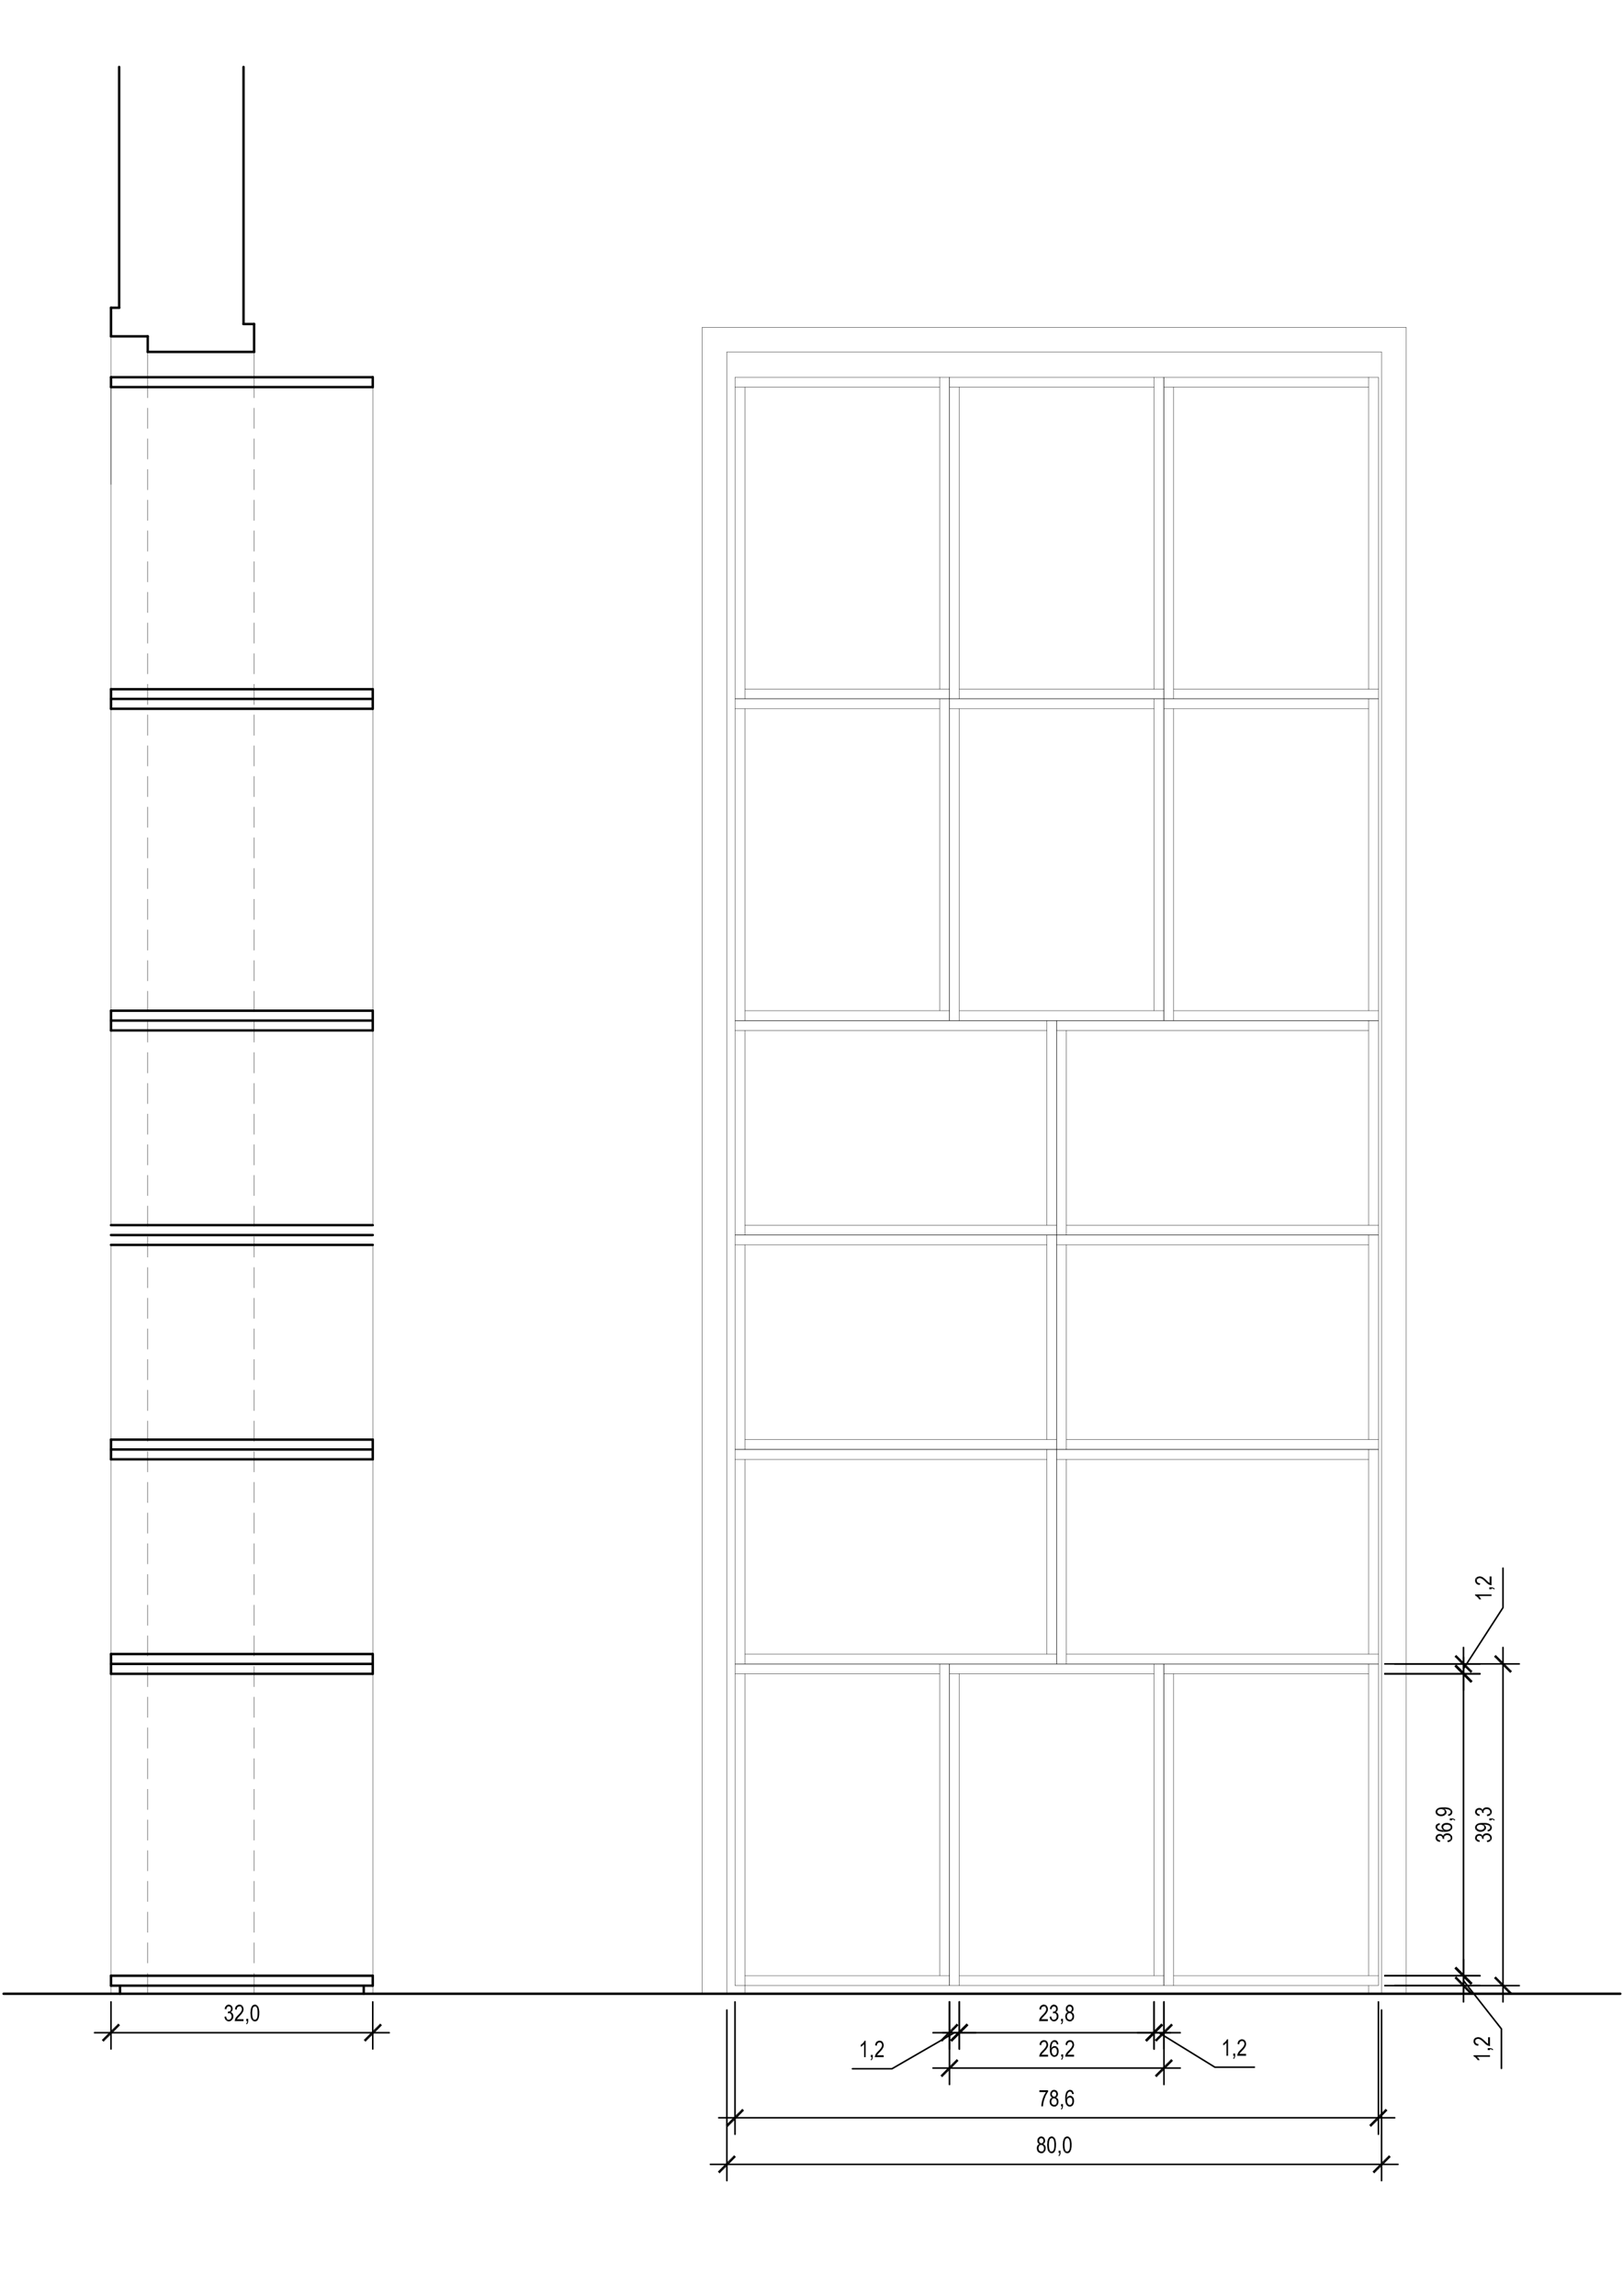 <?xml version="1.0" encoding="utf-8"?>
<!-- Generator: Adobe Illustrator 16.0.0, SVG Export Plug-In . SVG Version: 6.00 Build 0)  -->
<!DOCTYPE svg PUBLIC "-//W3C//DTD SVG 1.1//EN" "http://www.w3.org/Graphics/SVG/1.1/DTD/svg11.dtd">
<svg version="1.1" id="Layer_1" xmlns="http://www.w3.org/2000/svg" xmlns:xlink="http://www.w3.org/1999/xlink" x="0px" y="0px"
	 width="700px" height="990.223px" viewBox="0 0 700 990.223" enable-background="new 0 0 700 990.223" xml:space="preserve">
<line fill="none" stroke="#000000" stroke-width="1.046" stroke-linecap="round" stroke-linejoin="round" stroke-miterlimit="10" x1="698.824" y1="859.989" x2="1.548" y2="859.989"/>
<line fill="none" stroke="#000000" stroke-width="0.149" stroke-linecap="round" stroke-linejoin="round" stroke-miterlimit="10" x1="595.86" y1="859.989" x2="595.86" y2="151.804"/>
<line fill="none" stroke="#000000" stroke-width="0.149" stroke-linecap="round" stroke-linejoin="round" stroke-miterlimit="10" x1="606.471" y1="859.989" x2="606.471" y2="141.195"/>
<line fill="none" stroke="#000000" stroke-width="0.149" stroke-linecap="round" stroke-linejoin="round" stroke-miterlimit="10" x1="313.5" y1="859.989" x2="313.5" y2="151.804"/>
<line fill="none" stroke="#000000" stroke-width="0.149" stroke-linecap="round" stroke-linejoin="round" stroke-miterlimit="10" x1="302.889" y1="859.989" x2="302.889" y2="141.195"/>
<line fill="none" stroke="#000000" stroke-width="0.149" stroke-linecap="round" stroke-linejoin="round" stroke-miterlimit="10" x1="313.5" y1="151.804" x2="595.86" y2="151.804"/>
<line fill="none" stroke="#000000" stroke-width="0.149" stroke-linecap="round" stroke-linejoin="round" stroke-miterlimit="10" x1="302.889" y1="141.195" x2="606.471" y2="141.195"/>
<rect x="455.762" y="625.223" fill="none" stroke="#000000" stroke-width="0.149" stroke-linecap="round" stroke-linejoin="round" stroke-miterlimit="10" width="138.754" height="92.5"/>
<rect x="317.01" y="625.223" fill="none" stroke="#000000" stroke-width="0.149" stroke-linecap="round" stroke-linejoin="round" stroke-miterlimit="10" width="138.752" height="92.5"/>
<line fill="none" stroke="#000000" stroke-width="0.149" stroke-linecap="round" stroke-linejoin="round" stroke-miterlimit="10" x1="455.762" y1="713.465" x2="321.27" y2="713.465"/>
<line fill="none" stroke="#000000" stroke-width="0.149" stroke-linecap="round" stroke-linejoin="round" stroke-miterlimit="10" x1="321.27" y1="717.723" x2="321.27" y2="629.48"/>
<line fill="none" stroke="#000000" stroke-width="0.149" stroke-linecap="round" stroke-linejoin="round" stroke-miterlimit="10" x1="317.01" y1="629.48" x2="451.503" y2="629.48"/>
<line fill="none" stroke="#000000" stroke-width="0.149" stroke-linecap="round" stroke-linejoin="round" stroke-miterlimit="10" x1="451.503" y1="625.223" x2="451.503" y2="713.465"/>
<rect x="317.01" y="717.723" fill="none" stroke="#000000" stroke-width="0.149" stroke-linecap="round" stroke-linejoin="round" stroke-miterlimit="10" width="92.503" height="138.753"/>
<path fill="none" stroke="#000000" stroke-width="0.149" stroke-linecap="round" stroke-linejoin="round" stroke-miterlimit="10" d="
	M409.513,717.723"/>
<line fill="none" stroke="#000000" stroke-width="0.149" stroke-linecap="round" stroke-linejoin="round" stroke-miterlimit="10" x1="405.254" y1="717.723" x2="405.254" y2="852.217"/>
<line fill="none" stroke="#000000" stroke-width="0.149" stroke-linecap="round" stroke-linejoin="round" stroke-miterlimit="10" x1="409.513" y1="852.217" x2="321.27" y2="852.217"/>
<line fill="none" stroke="#000000" stroke-width="0.149" stroke-linecap="round" stroke-linejoin="round" stroke-miterlimit="10" x1="321.27" y1="856.476" x2="321.27" y2="721.981"/>
<line fill="none" stroke="#000000" stroke-width="0.149" stroke-linecap="round" stroke-linejoin="round" stroke-miterlimit="10" x1="317.01" y1="721.981" x2="405.254" y2="721.981"/>
<rect x="409.513" y="717.723" fill="none" stroke="#000000" stroke-width="0.149" stroke-linecap="round" stroke-linejoin="round" stroke-miterlimit="10" width="92.501" height="138.753"/>
<path fill="none" stroke="#000000" stroke-width="0.149" stroke-linecap="round" stroke-linejoin="round" stroke-miterlimit="10" d="
	M502.014,717.723"/>
<rect x="502.014" y="717.723" fill="none" stroke="#000000" stroke-width="0.149" stroke-linecap="round" stroke-linejoin="round" stroke-miterlimit="10" width="92.502" height="138.753"/>
<path fill="none" stroke="#000000" stroke-width="0.149" stroke-linecap="round" stroke-linejoin="round" stroke-miterlimit="10" d="
	M594.516,717.723"/>
<rect x="455.762" y="532.721" fill="none" stroke="#000000" stroke-width="0.149" stroke-linecap="round" stroke-linejoin="round" stroke-miterlimit="10" width="138.754" height="92.502"/>
<rect x="317.01" y="532.721" fill="none" stroke="#000000" stroke-width="0.149" stroke-linecap="round" stroke-linejoin="round" stroke-miterlimit="10" width="138.752" height="92.502"/>
<rect x="317.01" y="301.466" fill="none" stroke="#000000" stroke-width="0.149" stroke-linecap="round" stroke-linejoin="round" stroke-miterlimit="10" width="92.503" height="138.752"/>
<path fill="none" stroke="#000000" stroke-width="0.149" stroke-linecap="round" stroke-linejoin="round" stroke-miterlimit="10" d="
	M409.513,301.466"/>
<rect x="409.513" y="301.466" fill="none" stroke="#000000" stroke-width="0.149" stroke-linecap="round" stroke-linejoin="round" stroke-miterlimit="10" width="92.501" height="138.752"/>
<path fill="none" stroke="#000000" stroke-width="0.149" stroke-linecap="round" stroke-linejoin="round" stroke-miterlimit="10" d="
	M502.014,301.466"/>
<rect x="502.014" y="301.466" fill="none" stroke="#000000" stroke-width="0.149" stroke-linecap="round" stroke-linejoin="round" stroke-miterlimit="10" width="92.502" height="138.752"/>
<path fill="none" stroke="#000000" stroke-width="0.149" stroke-linecap="round" stroke-linejoin="round" stroke-miterlimit="10" d="
	M594.516,301.466"/>
<rect x="317.01" y="162.714" fill="none" stroke="#000000" stroke-width="0.149" stroke-linecap="round" stroke-linejoin="round" stroke-miterlimit="10" width="92.503" height="138.752"/>
<path fill="none" stroke="#000000" stroke-width="0.149" stroke-linecap="round" stroke-linejoin="round" stroke-miterlimit="10" d="
	M409.513,162.714"/>
<rect x="409.513" y="162.714" fill="none" stroke="#000000" stroke-width="0.149" stroke-linecap="round" stroke-linejoin="round" stroke-miterlimit="10" width="92.501" height="138.752"/>
<path fill="none" stroke="#000000" stroke-width="0.149" stroke-linecap="round" stroke-linejoin="round" stroke-miterlimit="10" d="
	M502.014,162.714"/>
<rect x="502.014" y="162.714" fill="none" stroke="#000000" stroke-width="0.149" stroke-linecap="round" stroke-linejoin="round" stroke-miterlimit="10" width="92.502" height="138.752"/>
<path fill="none" stroke="#000000" stroke-width="0.149" stroke-linecap="round" stroke-linejoin="round" stroke-miterlimit="10" d="
	M594.516,162.714"/>
<rect x="455.762" y="440.218" fill="none" stroke="#000000" stroke-width="0.149" stroke-linecap="round" stroke-linejoin="round" stroke-miterlimit="10" width="138.754" height="92.502"/>
<rect x="317.01" y="440.218" fill="none" stroke="#000000" stroke-width="0.149" stroke-linecap="round" stroke-linejoin="round" stroke-miterlimit="10" width="138.752" height="92.502"/>
<line fill="none" stroke="#000000" stroke-width="0.149" stroke-linecap="round" stroke-linejoin="round" stroke-miterlimit="10" x1="590.258" y1="856.476" x2="590.258" y2="859.989"/>
<line fill="none" stroke="#000000" stroke-width="0.149" stroke-linecap="round" stroke-linejoin="round" stroke-miterlimit="10" x1="321.27" y1="856.476" x2="321.27" y2="859.989"/>
<line fill="none" stroke="#000000" stroke-width="1.046" stroke-linecap="round" stroke-linejoin="round" stroke-miterlimit="10" x1="47.874" y1="856.476" x2="160.774" y2="856.476"/>
<line fill="none" stroke="#000000" stroke-width="1.046" stroke-linecap="round" stroke-linejoin="round" stroke-miterlimit="10" x1="47.874" y1="852.217" x2="160.774" y2="852.217"/>
<line fill="none" stroke="#000000" stroke-width="1.046" stroke-linecap="round" stroke-linejoin="round" stroke-miterlimit="10" x1="47.874" y1="721.981" x2="160.774" y2="721.981"/>
<line fill="none" stroke="#000000" stroke-width="1.046" stroke-linecap="round" stroke-linejoin="round" stroke-miterlimit="10" x1="47.874" y1="717.723" x2="160.774" y2="717.723"/>
<line fill="none" stroke="#000000" stroke-width="1.046" stroke-linecap="round" stroke-linejoin="round" stroke-miterlimit="10" x1="47.874" y1="713.465" x2="160.774" y2="713.465"/>
<line fill="none" stroke="#000000" stroke-width="0.149" stroke-linecap="round" stroke-linejoin="round" stroke-miterlimit="10" x1="47.874" y1="859.989" x2="47.874" y2="856.476"/>
<line fill="none" stroke="#000000" stroke-width="0.149" stroke-linecap="round" stroke-linejoin="round" stroke-miterlimit="10" x1="47.874" y1="852.217" x2="47.874" y2="721.981"/>
<line fill="none" stroke="#000000" stroke-width="0.149" stroke-linecap="round" stroke-linejoin="round" stroke-miterlimit="10" x1="47.874" y1="713.465" x2="47.874" y2="629.481"/>
<line fill="none" stroke="#000000" stroke-width="0.149" stroke-linecap="round" stroke-linejoin="round" stroke-miterlimit="10" x1="160.774" y1="859.989" x2="160.774" y2="856.476"/>
<line fill="none" stroke="#000000" stroke-width="0.149" stroke-linecap="round" stroke-linejoin="round" stroke-miterlimit="10" x1="160.774" y1="852.217" x2="160.774" y2="721.981"/>
<line fill="none" stroke="#000000" stroke-width="0.149" stroke-linecap="round" stroke-linejoin="round" stroke-miterlimit="10" x1="160.774" y1="713.465" x2="160.774" y2="629.481"/>
<line fill="none" stroke="#000000" stroke-width="0.149" stroke-linecap="round" stroke-linejoin="round" stroke-miterlimit="10" x1="160.774" y1="620.962" x2="160.774" y2="536.979"/>
<line fill="none" stroke="#000000" stroke-width="0.149" stroke-linecap="round" stroke-linejoin="round" stroke-miterlimit="10" x1="160.774" y1="528.462" x2="160.774" y2="444.478"/>
<line fill="none" stroke="#000000" stroke-width="0.149" stroke-linecap="round" stroke-linejoin="round" stroke-miterlimit="10" x1="160.774" y1="435.959" x2="160.774" y2="305.725"/>
<line fill="none" stroke="#000000" stroke-width="0.149" stroke-linecap="round" stroke-linejoin="round" stroke-miterlimit="10" x1="160.774" y1="297.282" x2="160.774" y2="166.972"/>
<line fill="none" stroke="#000000" stroke-width="0.149" stroke-linecap="round" stroke-linejoin="round" stroke-miterlimit="10" x1="47.874" y1="620.962" x2="47.874" y2="536.979"/>
<line fill="none" stroke="#000000" stroke-width="0.149" stroke-linecap="round" stroke-linejoin="round" stroke-miterlimit="10" x1="47.874" y1="528.462" x2="47.874" y2="444.478"/>
<line fill="none" stroke="#000000" stroke-width="0.149" stroke-linecap="round" stroke-linejoin="round" stroke-miterlimit="10" x1="47.874" y1="435.959" x2="47.874" y2="305.725"/>
<line fill="none" stroke="#000000" stroke-width="0.149" stroke-linecap="round" stroke-linejoin="round" stroke-miterlimit="10" x1="47.874" y1="297.282" x2="47.874" y2="166.972"/>
<line fill="none" stroke="#000000" stroke-width="0.149" stroke-linecap="round" stroke-linejoin="round" stroke-miterlimit="10" x1="47.874" y1="208.964" x2="47.874" y2="145.08"/>
<line fill="none" stroke="#000000" stroke-width="1.046" stroke-linecap="round" stroke-linejoin="round" stroke-miterlimit="10" x1="51.386" y1="132.751" x2="51.386" y2="28.893"/>
<line fill="none" stroke="#000000" stroke-width="0.149" stroke-linecap="round" stroke-linejoin="round" stroke-miterlimit="10" x1="63.714" y1="859.989" x2="63.714" y2="851.172"/>
<line fill="none" stroke="#000000" stroke-width="0.149" stroke-linecap="round" stroke-linejoin="round" stroke-miterlimit="10" x1="63.714" y1="846.763" x2="63.714" y2="837.945"/>
<line fill="none" stroke="#000000" stroke-width="0.149" stroke-linecap="round" stroke-linejoin="round" stroke-miterlimit="10" x1="63.714" y1="833.536" x2="63.714" y2="824.721"/>
<line fill="none" stroke="#000000" stroke-width="0.149" stroke-linecap="round" stroke-linejoin="round" stroke-miterlimit="10" x1="63.714" y1="820.238" x2="63.714" y2="811.42"/>
<line fill="none" stroke="#000000" stroke-width="0.149" stroke-linecap="round" stroke-linejoin="round" stroke-miterlimit="10" x1="63.714" y1="807.013" x2="63.714" y2="798.196"/>
<line fill="none" stroke="#000000" stroke-width="0.149" stroke-linecap="round" stroke-linejoin="round" stroke-miterlimit="10" x1="63.714" y1="793.787" x2="63.714" y2="784.971"/>
<line fill="none" stroke="#000000" stroke-width="0.149" stroke-linecap="round" stroke-linejoin="round" stroke-miterlimit="10" x1="63.714" y1="780.563" x2="63.714" y2="771.744"/>
<line fill="none" stroke="#000000" stroke-width="0.149" stroke-linecap="round" stroke-linejoin="round" stroke-miterlimit="10" x1="63.714" y1="767.336" x2="63.714" y2="758.52"/>
<line fill="none" stroke="#000000" stroke-width="0.149" stroke-linecap="round" stroke-linejoin="round" stroke-miterlimit="10" x1="63.714" y1="754.111" x2="63.714" y2="745.22"/>
<line fill="none" stroke="#000000" stroke-width="0.149" stroke-linecap="round" stroke-linejoin="round" stroke-miterlimit="10" x1="63.714" y1="740.813" x2="63.714" y2="731.994"/>
<line fill="none" stroke="#000000" stroke-width="0.149" stroke-linecap="round" stroke-linejoin="round" stroke-miterlimit="10" x1="63.714" y1="727.586" x2="63.714" y2="718.77"/>
<line fill="none" stroke="#000000" stroke-width="0.149" stroke-linecap="round" stroke-linejoin="round" stroke-miterlimit="10" x1="63.714" y1="714.361" x2="63.714" y2="705.545"/>
<line fill="none" stroke="#000000" stroke-width="0.149" stroke-linecap="round" stroke-linejoin="round" stroke-miterlimit="10" x1="63.714" y1="701.137" x2="63.714" y2="692.32"/>
<line fill="none" stroke="#000000" stroke-width="0.149" stroke-linecap="round" stroke-linejoin="round" stroke-miterlimit="10" x1="63.714" y1="687.911" x2="63.714" y2="679.094"/>
<line fill="none" stroke="#000000" stroke-width="0.149" stroke-linecap="round" stroke-linejoin="round" stroke-miterlimit="10" x1="63.714" y1="674.611" x2="63.714" y2="665.794"/>
<line fill="none" stroke="#000000" stroke-width="0.149" stroke-linecap="round" stroke-linejoin="round" stroke-miterlimit="10" x1="63.714" y1="661.387" x2="63.714" y2="652.57"/>
<line fill="none" stroke="#000000" stroke-width="0.149" stroke-linecap="round" stroke-linejoin="round" stroke-miterlimit="10" x1="63.714" y1="648.162" x2="63.714" y2="639.345"/>
<line fill="none" stroke="#000000" stroke-width="0.149" stroke-linecap="round" stroke-linejoin="round" stroke-miterlimit="10" x1="63.714" y1="634.936" x2="63.714" y2="626.118"/>
<line fill="none" stroke="#000000" stroke-width="0.149" stroke-linecap="round" stroke-linejoin="round" stroke-miterlimit="10" x1="63.714" y1="621.71" x2="63.714" y2="612.895"/>
<line fill="none" stroke="#000000" stroke-width="0.149" stroke-linecap="round" stroke-linejoin="round" stroke-miterlimit="10" x1="63.714" y1="608.486" x2="63.714" y2="599.594"/>
<line fill="none" stroke="#000000" stroke-width="0.149" stroke-linecap="round" stroke-linejoin="round" stroke-miterlimit="10" x1="63.714" y1="595.186" x2="63.714" y2="586.369"/>
<line fill="none" stroke="#000000" stroke-width="0.149" stroke-linecap="round" stroke-linejoin="round" stroke-miterlimit="10" x1="63.714" y1="581.961" x2="63.714" y2="573.144"/>
<line fill="none" stroke="#000000" stroke-width="0.149" stroke-linecap="round" stroke-linejoin="round" stroke-miterlimit="10" x1="63.714" y1="568.735" x2="63.714" y2="559.917"/>
<line fill="none" stroke="#000000" stroke-width="0.149" stroke-linecap="round" stroke-linejoin="round" stroke-miterlimit="10" x1="63.714" y1="555.509" x2="63.714" y2="546.693"/>
<line fill="none" stroke="#000000" stroke-width="0.149" stroke-linecap="round" stroke-linejoin="round" stroke-miterlimit="10" x1="63.714" y1="542.284" x2="63.714" y2="533.468"/>
<line fill="none" stroke="#000000" stroke-width="0.149" stroke-linecap="round" stroke-linejoin="round" stroke-miterlimit="10" x1="63.714" y1="528.984" x2="63.714" y2="520.168"/>
<line fill="none" stroke="#000000" stroke-width="0.149" stroke-linecap="round" stroke-linejoin="round" stroke-miterlimit="10" x1="63.714" y1="515.76" x2="63.714" y2="506.943"/>
<line fill="none" stroke="#000000" stroke-width="0.149" stroke-linecap="round" stroke-linejoin="round" stroke-miterlimit="10" x1="63.714" y1="502.533" x2="63.714" y2="493.717"/>
<line fill="none" stroke="#000000" stroke-width="0.149" stroke-linecap="round" stroke-linejoin="round" stroke-miterlimit="10" x1="63.714" y1="489.309" x2="63.714" y2="480.493"/>
<line fill="none" stroke="#000000" stroke-width="0.149" stroke-linecap="round" stroke-linejoin="round" stroke-miterlimit="10" x1="63.714" y1="476.084" x2="63.714" y2="467.267"/>
<line fill="none" stroke="#000000" stroke-width="0.149" stroke-linecap="round" stroke-linejoin="round" stroke-miterlimit="10" x1="63.714" y1="462.859" x2="63.714" y2="453.966"/>
<line fill="none" stroke="#000000" stroke-width="0.149" stroke-linecap="round" stroke-linejoin="round" stroke-miterlimit="10" x1="63.714" y1="449.559" x2="63.714" y2="440.742"/>
<line fill="none" stroke="#000000" stroke-width="0.149" stroke-linecap="round" stroke-linejoin="round" stroke-miterlimit="10" x1="63.714" y1="436.333" x2="63.714" y2="427.517"/>
<line fill="none" stroke="#000000" stroke-width="0.149" stroke-linecap="round" stroke-linejoin="round" stroke-miterlimit="10" x1="63.714" y1="423.108" x2="63.714" y2="414.292"/>
<line fill="none" stroke="#000000" stroke-width="0.149" stroke-linecap="round" stroke-linejoin="round" stroke-miterlimit="10" x1="63.714" y1="409.883" x2="63.714" y2="401.066"/>
<line fill="none" stroke="#000000" stroke-width="0.149" stroke-linecap="round" stroke-linejoin="round" stroke-miterlimit="10" x1="63.714" y1="396.658" x2="63.714" y2="387.841"/>
<line fill="none" stroke="#000000" stroke-width="0.149" stroke-linecap="round" stroke-linejoin="round" stroke-miterlimit="10" x1="63.714" y1="383.358" x2="63.714" y2="374.541"/>
<line fill="none" stroke="#000000" stroke-width="0.149" stroke-linecap="round" stroke-linejoin="round" stroke-miterlimit="10" x1="63.714" y1="370.133" x2="63.714" y2="361.316"/>
<line fill="none" stroke="#000000" stroke-width="0.149" stroke-linecap="round" stroke-linejoin="round" stroke-miterlimit="10" x1="63.714" y1="356.908" x2="63.714" y2="348.091"/>
<line fill="none" stroke="#000000" stroke-width="0.149" stroke-linecap="round" stroke-linejoin="round" stroke-miterlimit="10" x1="63.714" y1="343.683" x2="63.714" y2="334.866"/>
<line fill="none" stroke="#000000" stroke-width="0.149" stroke-linecap="round" stroke-linejoin="round" stroke-miterlimit="10" x1="63.714" y1="330.458" x2="63.714" y2="321.64"/>
<line fill="none" stroke="#000000" stroke-width="0.149" stroke-linecap="round" stroke-linejoin="round" stroke-miterlimit="10" x1="63.714" y1="317.232" x2="63.714" y2="308.34"/>
<line fill="none" stroke="#000000" stroke-width="0.149" stroke-linecap="round" stroke-linejoin="round" stroke-miterlimit="10" x1="63.714" y1="303.932" x2="63.714" y2="295.116"/>
<line fill="none" stroke="#000000" stroke-width="0.149" stroke-linecap="round" stroke-linejoin="round" stroke-miterlimit="10" x1="63.714" y1="290.707" x2="63.714" y2="281.89"/>
<line fill="none" stroke="#000000" stroke-width="0.149" stroke-linecap="round" stroke-linejoin="round" stroke-miterlimit="10" x1="63.714" y1="277.481" x2="63.714" y2="268.665"/>
<line fill="none" stroke="#000000" stroke-width="0.149" stroke-linecap="round" stroke-linejoin="round" stroke-miterlimit="10" x1="63.714" y1="264.256" x2="63.714" y2="255.439"/>
<line fill="none" stroke="#000000" stroke-width="0.149" stroke-linecap="round" stroke-linejoin="round" stroke-miterlimit="10" x1="63.714" y1="251.031" x2="63.714" y2="242.214"/>
<line fill="none" stroke="#000000" stroke-width="0.149" stroke-linecap="round" stroke-linejoin="round" stroke-miterlimit="10" x1="63.714" y1="237.806" x2="63.714" y2="228.915"/>
<line fill="none" stroke="#000000" stroke-width="0.149" stroke-linecap="round" stroke-linejoin="round" stroke-miterlimit="10" x1="63.714" y1="224.506" x2="63.714" y2="215.689"/>
<line fill="none" stroke="#000000" stroke-width="0.149" stroke-linecap="round" stroke-linejoin="round" stroke-miterlimit="10" x1="63.714" y1="211.28" x2="63.714" y2="202.464"/>
<line fill="none" stroke="#000000" stroke-width="0.149" stroke-linecap="round" stroke-linejoin="round" stroke-miterlimit="10" x1="63.714" y1="198.056" x2="63.714" y2="189.239"/>
<line fill="none" stroke="#000000" stroke-width="0.149" stroke-linecap="round" stroke-linejoin="round" stroke-miterlimit="10" x1="63.714" y1="184.83" x2="63.714" y2="176.014"/>
<line fill="none" stroke="#000000" stroke-width="0.149" stroke-linecap="round" stroke-linejoin="round" stroke-miterlimit="10" x1="63.714" y1="171.605" x2="63.714" y2="151.805"/>
<line fill="none" stroke="#000000" stroke-width="0.149" stroke-linecap="round" stroke-linejoin="round" stroke-miterlimit="10" x1="109.592" y1="859.989" x2="109.592" y2="851.172"/>
<line fill="none" stroke="#000000" stroke-width="0.149" stroke-linecap="round" stroke-linejoin="round" stroke-miterlimit="10" x1="109.592" y1="846.763" x2="109.592" y2="837.945"/>
<line fill="none" stroke="#000000" stroke-width="0.149" stroke-linecap="round" stroke-linejoin="round" stroke-miterlimit="10" x1="109.592" y1="833.538" x2="109.592" y2="824.722"/>
<line fill="none" stroke="#000000" stroke-width="0.149" stroke-linecap="round" stroke-linejoin="round" stroke-miterlimit="10" x1="109.592" y1="820.238" x2="109.592" y2="811.42"/>
<line fill="none" stroke="#000000" stroke-width="0.149" stroke-linecap="round" stroke-linejoin="round" stroke-miterlimit="10" x1="109.592" y1="807.013" x2="109.592" y2="798.196"/>
<line fill="none" stroke="#000000" stroke-width="0.149" stroke-linecap="round" stroke-linejoin="round" stroke-miterlimit="10" x1="109.592" y1="793.787" x2="109.592" y2="784.972"/>
<line fill="none" stroke="#000000" stroke-width="0.149" stroke-linecap="round" stroke-linejoin="round" stroke-miterlimit="10" x1="109.592" y1="780.563" x2="109.592" y2="771.747"/>
<line fill="none" stroke="#000000" stroke-width="0.149" stroke-linecap="round" stroke-linejoin="round" stroke-miterlimit="10" x1="109.592" y1="767.338" x2="109.592" y2="758.521"/>
<line fill="none" stroke="#000000" stroke-width="0.149" stroke-linecap="round" stroke-linejoin="round" stroke-miterlimit="10" x1="109.592" y1="754.112" x2="109.592" y2="745.22"/>
<line fill="none" stroke="#000000" stroke-width="0.149" stroke-linecap="round" stroke-linejoin="round" stroke-miterlimit="10" x1="109.592" y1="740.813" x2="109.592" y2="731.996"/>
<line fill="none" stroke="#000000" stroke-width="0.149" stroke-linecap="round" stroke-linejoin="round" stroke-miterlimit="10" x1="109.592" y1="727.587" x2="109.592" y2="718.771"/>
<line fill="none" stroke="#000000" stroke-width="0.149" stroke-linecap="round" stroke-linejoin="round" stroke-miterlimit="10" x1="109.592" y1="714.363" x2="109.592" y2="705.545"/>
<line fill="none" stroke="#000000" stroke-width="0.149" stroke-linecap="round" stroke-linejoin="round" stroke-miterlimit="10" x1="109.592" y1="701.137" x2="109.592" y2="692.32"/>
<line fill="none" stroke="#000000" stroke-width="0.149" stroke-linecap="round" stroke-linejoin="round" stroke-miterlimit="10" x1="109.592" y1="687.911" x2="109.592" y2="679.094"/>
<line fill="none" stroke="#000000" stroke-width="0.149" stroke-linecap="round" stroke-linejoin="round" stroke-miterlimit="10" x1="109.592" y1="674.612" x2="109.592" y2="665.795"/>
<line fill="none" stroke="#000000" stroke-width="0.149" stroke-linecap="round" stroke-linejoin="round" stroke-miterlimit="10" x1="109.592" y1="661.387" x2="109.592" y2="652.57"/>
<line fill="none" stroke="#000000" stroke-width="0.149" stroke-linecap="round" stroke-linejoin="round" stroke-miterlimit="10" x1="109.592" y1="648.162" x2="109.592" y2="639.345"/>
<line fill="none" stroke="#000000" stroke-width="0.149" stroke-linecap="round" stroke-linejoin="round" stroke-miterlimit="10" x1="109.592" y1="634.936" x2="109.592" y2="626.118"/>
<line fill="none" stroke="#000000" stroke-width="0.149" stroke-linecap="round" stroke-linejoin="round" stroke-miterlimit="10" x1="109.592" y1="621.71" x2="109.592" y2="612.895"/>
<line fill="none" stroke="#000000" stroke-width="0.149" stroke-linecap="round" stroke-linejoin="round" stroke-miterlimit="10" x1="109.592" y1="608.486" x2="109.592" y2="599.594"/>
<line fill="none" stroke="#000000" stroke-width="0.149" stroke-linecap="round" stroke-linejoin="round" stroke-miterlimit="10" x1="109.592" y1="595.186" x2="109.592" y2="586.369"/>
<line fill="none" stroke="#000000" stroke-width="0.149" stroke-linecap="round" stroke-linejoin="round" stroke-miterlimit="10" x1="109.592" y1="581.961" x2="109.592" y2="573.144"/>
<line fill="none" stroke="#000000" stroke-width="0.149" stroke-linecap="round" stroke-linejoin="round" stroke-miterlimit="10" x1="109.592" y1="568.735" x2="109.592" y2="559.917"/>
<line fill="none" stroke="#000000" stroke-width="0.149" stroke-linecap="round" stroke-linejoin="round" stroke-miterlimit="10" x1="109.592" y1="555.509" x2="109.592" y2="546.693"/>
<line fill="none" stroke="#000000" stroke-width="0.149" stroke-linecap="round" stroke-linejoin="round" stroke-miterlimit="10" x1="109.592" y1="542.284" x2="109.592" y2="533.469"/>
<line fill="none" stroke="#000000" stroke-width="0.149" stroke-linecap="round" stroke-linejoin="round" stroke-miterlimit="10" x1="109.592" y1="528.984" x2="109.592" y2="520.168"/>
<line fill="none" stroke="#000000" stroke-width="0.149" stroke-linecap="round" stroke-linejoin="round" stroke-miterlimit="10" x1="109.592" y1="515.76" x2="109.592" y2="506.943"/>
<line fill="none" stroke="#000000" stroke-width="0.149" stroke-linecap="round" stroke-linejoin="round" stroke-miterlimit="10" x1="109.592" y1="502.535" x2="109.592" y2="493.718"/>
<line fill="none" stroke="#000000" stroke-width="0.149" stroke-linecap="round" stroke-linejoin="round" stroke-miterlimit="10" x1="109.592" y1="489.31" x2="109.592" y2="480.493"/>
<line fill="none" stroke="#000000" stroke-width="0.149" stroke-linecap="round" stroke-linejoin="round" stroke-miterlimit="10" x1="109.592" y1="476.084" x2="109.592" y2="467.267"/>
<line fill="none" stroke="#000000" stroke-width="0.149" stroke-linecap="round" stroke-linejoin="round" stroke-miterlimit="10" x1="109.592" y1="462.859" x2="109.592" y2="453.967"/>
<line fill="none" stroke="#000000" stroke-width="0.149" stroke-linecap="round" stroke-linejoin="round" stroke-miterlimit="10" x1="109.592" y1="449.559" x2="109.592" y2="440.742"/>
<line fill="none" stroke="#000000" stroke-width="0.149" stroke-linecap="round" stroke-linejoin="round" stroke-miterlimit="10" x1="109.592" y1="436.333" x2="109.592" y2="427.517"/>
<line fill="none" stroke="#000000" stroke-width="0.149" stroke-linecap="round" stroke-linejoin="round" stroke-miterlimit="10" x1="109.592" y1="423.109" x2="109.592" y2="414.292"/>
<line fill="none" stroke="#000000" stroke-width="0.149" stroke-linecap="round" stroke-linejoin="round" stroke-miterlimit="10" x1="109.592" y1="409.884" x2="109.592" y2="401.066"/>
<line fill="none" stroke="#000000" stroke-width="0.149" stroke-linecap="round" stroke-linejoin="round" stroke-miterlimit="10" x1="109.592" y1="396.659" x2="109.592" y2="387.841"/>
<line fill="none" stroke="#000000" stroke-width="0.149" stroke-linecap="round" stroke-linejoin="round" stroke-miterlimit="10" x1="109.592" y1="383.358" x2="109.592" y2="374.542"/>
<line fill="none" stroke="#000000" stroke-width="0.149" stroke-linecap="round" stroke-linejoin="round" stroke-miterlimit="10" x1="109.592" y1="370.133" x2="109.592" y2="361.316"/>
<line fill="none" stroke="#000000" stroke-width="0.149" stroke-linecap="round" stroke-linejoin="round" stroke-miterlimit="10" x1="109.592" y1="356.908" x2="109.592" y2="348.091"/>
<line fill="none" stroke="#000000" stroke-width="0.149" stroke-linecap="round" stroke-linejoin="round" stroke-miterlimit="10" x1="109.592" y1="343.683" x2="109.592" y2="334.866"/>
<line fill="none" stroke="#000000" stroke-width="0.149" stroke-linecap="round" stroke-linejoin="round" stroke-miterlimit="10" x1="109.592" y1="330.458" x2="109.592" y2="321.641"/>
<line fill="none" stroke="#000000" stroke-width="0.149" stroke-linecap="round" stroke-linejoin="round" stroke-miterlimit="10" x1="109.592" y1="317.232" x2="109.592" y2="308.341"/>
<line fill="none" stroke="#000000" stroke-width="0.149" stroke-linecap="round" stroke-linejoin="round" stroke-miterlimit="10" x1="109.592" y1="303.933" x2="109.592" y2="295.116"/>
<line fill="none" stroke="#000000" stroke-width="0.149" stroke-linecap="round" stroke-linejoin="round" stroke-miterlimit="10" x1="109.592" y1="290.707" x2="109.592" y2="281.89"/>
<line fill="none" stroke="#000000" stroke-width="0.149" stroke-linecap="round" stroke-linejoin="round" stroke-miterlimit="10" x1="109.592" y1="277.481" x2="109.592" y2="268.665"/>
<line fill="none" stroke="#000000" stroke-width="0.149" stroke-linecap="round" stroke-linejoin="round" stroke-miterlimit="10" x1="109.592" y1="264.257" x2="109.592" y2="255.44"/>
<line fill="none" stroke="#000000" stroke-width="0.149" stroke-linecap="round" stroke-linejoin="round" stroke-miterlimit="10" x1="109.592" y1="251.032" x2="109.592" y2="242.214"/>
<line fill="none" stroke="#000000" stroke-width="0.149" stroke-linecap="round" stroke-linejoin="round" stroke-miterlimit="10" x1="109.592" y1="237.806" x2="109.592" y2="228.915"/>
<line fill="none" stroke="#000000" stroke-width="0.149" stroke-linecap="round" stroke-linejoin="round" stroke-miterlimit="10" x1="109.592" y1="224.507" x2="109.592" y2="215.689"/>
<line fill="none" stroke="#000000" stroke-width="0.149" stroke-linecap="round" stroke-linejoin="round" stroke-miterlimit="10" x1="109.592" y1="211.282" x2="109.592" y2="202.464"/>
<line fill="none" stroke="#000000" stroke-width="0.149" stroke-linecap="round" stroke-linejoin="round" stroke-miterlimit="10" x1="109.592" y1="198.056" x2="109.592" y2="189.239"/>
<line fill="none" stroke="#000000" stroke-width="0.149" stroke-linecap="round" stroke-linejoin="round" stroke-miterlimit="10" x1="109.592" y1="184.83" x2="109.592" y2="176.014"/>
<line fill="none" stroke="#000000" stroke-width="0.149" stroke-linecap="round" stroke-linejoin="round" stroke-miterlimit="10" x1="109.592" y1="171.606" x2="109.592" y2="151.805"/>
<line fill="none" stroke="#000000" stroke-width="1.046" stroke-linecap="round" stroke-linejoin="round" stroke-miterlimit="10" x1="105.034" y1="139.775" x2="105.034" y2="28.893"/>
<line fill="none" stroke="#000000" stroke-width="1.046" stroke-linecap="round" stroke-linejoin="round" stroke-miterlimit="10" x1="63.714" y1="151.804" x2="109.592" y2="151.804"/>
<line fill="none" stroke="#000000" stroke-width="1.046" stroke-linecap="round" stroke-linejoin="round" stroke-miterlimit="10" x1="105.034" y1="139.775" x2="109.592" y2="139.775"/>
<line fill="none" stroke="#000000" stroke-width="1.046" stroke-linecap="round" stroke-linejoin="round" stroke-miterlimit="10" x1="63.714" y1="145.08" x2="47.874" y2="145.08"/>
<line fill="none" stroke="#000000" stroke-width="1.046" stroke-linecap="round" stroke-linejoin="round" stroke-miterlimit="10" x1="51.386" y1="132.751" x2="47.874" y2="132.751"/>
<line fill="none" stroke="#000000" stroke-width="1.046" stroke-linecap="round" stroke-linejoin="round" stroke-miterlimit="10" x1="109.592" y1="151.804" x2="109.592" y2="139.775"/>
<line fill="none" stroke="#000000" stroke-width="1.046" stroke-linecap="round" stroke-linejoin="round" stroke-miterlimit="10" x1="47.874" y1="145.08" x2="47.874" y2="132.751"/>
<line fill="none" stroke="#000000" stroke-width="1.046" stroke-linecap="round" stroke-linejoin="round" stroke-miterlimit="10" x1="63.714" y1="151.804" x2="63.714" y2="145.08"/>
<line fill="none" stroke="#000000" stroke-width="1.046" stroke-linecap="round" stroke-linejoin="round" stroke-miterlimit="10" x1="47.874" y1="629.481" x2="160.774" y2="629.481"/>
<line fill="none" stroke="#000000" stroke-width="1.046" stroke-linecap="round" stroke-linejoin="round" stroke-miterlimit="10" x1="47.874" y1="625.223" x2="160.774" y2="625.223"/>
<line fill="none" stroke="#000000" stroke-width="1.046" stroke-linecap="round" stroke-linejoin="round" stroke-miterlimit="10" x1="47.874" y1="620.962" x2="160.774" y2="620.962"/>
<line fill="none" stroke="#000000" stroke-width="1.046" stroke-linecap="round" stroke-linejoin="round" stroke-miterlimit="10" x1="47.874" y1="536.979" x2="160.774" y2="536.979"/>
<line fill="none" stroke="#000000" stroke-width="1.046" stroke-linecap="round" stroke-linejoin="round" stroke-miterlimit="10" x1="47.874" y1="532.721" x2="160.774" y2="532.721"/>
<line fill="none" stroke="#000000" stroke-width="1.046" stroke-linecap="round" stroke-linejoin="round" stroke-miterlimit="10" x1="47.874" y1="528.462" x2="160.774" y2="528.462"/>
<line fill="none" stroke="#000000" stroke-width="1.046" stroke-linecap="round" stroke-linejoin="round" stroke-miterlimit="10" x1="47.874" y1="444.478" x2="160.774" y2="444.478"/>
<line fill="none" stroke="#000000" stroke-width="1.046" stroke-linecap="round" stroke-linejoin="round" stroke-miterlimit="10" x1="47.874" y1="440.218" x2="160.774" y2="440.218"/>
<line fill="none" stroke="#000000" stroke-width="1.046" stroke-linecap="round" stroke-linejoin="round" stroke-miterlimit="10" x1="47.874" y1="435.959" x2="160.774" y2="435.959"/>
<line fill="none" stroke="#000000" stroke-width="1.046" stroke-linecap="round" stroke-linejoin="round" stroke-miterlimit="10" x1="47.874" y1="305.725" x2="160.774" y2="305.725"/>
<line fill="none" stroke="#000000" stroke-width="1.046" stroke-linecap="round" stroke-linejoin="round" stroke-miterlimit="10" x1="47.874" y1="301.466" x2="160.774" y2="301.466"/>
<line fill="none" stroke="#000000" stroke-width="1.046" stroke-linecap="round" stroke-linejoin="round" stroke-miterlimit="10" x1="47.874" y1="297.281" x2="160.774" y2="297.281"/>
<line fill="none" stroke="#000000" stroke-width="1.046" stroke-linecap="round" stroke-linejoin="round" stroke-miterlimit="10" x1="47.874" y1="166.972" x2="160.774" y2="166.972"/>
<line fill="none" stroke="#000000" stroke-width="1.046" stroke-linecap="round" stroke-linejoin="round" stroke-miterlimit="10" x1="47.874" y1="162.714" x2="160.774" y2="162.714"/>
<line fill="none" stroke="#000000" stroke-width="0.672" stroke-linecap="round" stroke-linejoin="round" stroke-miterlimit="10" x1="47.874" y1="863.5" x2="47.874" y2="883.823"/>
<line fill="none" stroke="#000000" stroke-width="0.672" stroke-linecap="round" stroke-linejoin="round" stroke-miterlimit="10" x1="160.774" y1="863.5" x2="160.774" y2="883.823"/>
<line fill="none" stroke="#000000" stroke-width="0.672" stroke-linecap="round" stroke-linejoin="round" stroke-miterlimit="10" x1="40.776" y1="876.8" x2="167.873" y2="876.8"/>
<polyline fill-rule="evenodd" clip-rule="evenodd" points="51.759,873.586 51.013,872.84 44.661,880.686 "/>
<polyline fill-rule="evenodd" clip-rule="evenodd" points="51.013,872.84 44.661,880.686 43.914,879.938 "/>
<polyline fill-rule="evenodd" clip-rule="evenodd" points="156.889,879.938 157.636,880.686 163.987,872.84 "/>
<polyline fill-rule="evenodd" clip-rule="evenodd" points="157.636,880.686 163.987,872.84 164.734,873.586 "/>
<path fill-rule="evenodd" clip-rule="evenodd" d="M97.562,869.776l-0.747,0.148V870c0.068,0.311,0.266,1.075,0.523,1.271
	l1.345-0.074h-0.299l-0.299-0.15l-0.075-0.148l-0.149-0.075l-0.075-0.149l-0.075-0.224l-0.075-0.15l-0.075-0.224"/>
<path fill-rule="evenodd" clip-rule="evenodd" d="M100.103,868.282l-1.346,0.074h0.15l0.148,0.076l0.225,0.073l0.149,0.075
	l0.15,0.149v0.075l0.149,0.148l0.075,0.15v0.224l0.075,0.149v0.447c-0.175,0.735-0.233,1.012-1.046,1.271h-0.149l-1.345,0.074
	l0.149,0.148c0.646,0.629,1.784,0.668,2.391,0l0.299-0.298l0.075-0.148l0.148-0.15l0.149-0.299v-0.225l0.075-0.148v-0.449
	c-0.018-0.425,0.07-0.419-0.149-0.822v-0.148l-0.15-0.149l-0.074-0.148"/>
<polyline fill-rule="evenodd" clip-rule="evenodd" points="98.31,867.684 98.234,868.433 98.384,868.433 98.608,868.356 
	98.757,868.356 100.103,868.282 100.103,868.207 99.954,868.132 99.729,868.058 99.58,867.983 99.58,867.909 99.729,867.833 
	99.878,867.684 98.458,867.684 "/>
<path fill-rule="evenodd" clip-rule="evenodd" d="M97.338,865.442l-0.149,0.148l-0.149,0.301v0.224l-0.075,0.224l-0.075,0.226
	l0.748,0.148v-0.074c-0.042-0.505,0.354-1.03,0.822-1.196h0.225"/>
<path fill-rule="evenodd" clip-rule="evenodd" d="M98.683,864.696h-0.299l-0.224,0.074l-0.298,0.149l-0.225,0.149l-0.149,0.074
	l-0.075,0.148l-0.075,0.15h1.495l0.223,0.075l0.15,0.073l0.224,0.226l0.15,0.299v0.224l0.074,0.149l-0.074,0.225v0.149l-0.075,0.225
	l-0.075,0.149l-0.149,0.15l-0.149,0.072l-0.148,0.15h-0.15l-0.225,0.074h-0.149h1.42c0.904-0.841,0.432-2.74-0.823-2.913
	l-0.223-0.074"/>
<path fill-rule="evenodd" clip-rule="evenodd" d="M104.586,865.292l-1.345,0.15h0.298l0.149,0.075
	c0.631,0.368,0.513,0.588,0.673,1.121v0.074l-0.075,0.149c0.048,0.471-0.355,0.796-0.523,1.195l-0.224,0.225l-0.149,0.224
	c-0.793,0.881-1.924,1.648-2.092,2.913l-0.075,0.226v0.149h3.811v-0.821h-2.84l0.075-0.15c1.111-1.509,3.573-2.979,2.54-5.157
	l-0.075-0.223"/>
<path fill-rule="evenodd" clip-rule="evenodd" d="M103.241,864.696h-0.299c-0.269,0.064-0.563,0.257-0.821,0.373l-0.375,0.373
	l-0.075,0.148l-0.075,0.15l-0.075,0.15l-0.074,0.224v0.15l-0.074,0.223v0.225l0.748,0.149v-0.224
	c-0.012-0.632,0.48-1.207,1.121-1.196l1.345-0.15l-0.075-0.148c-0.266-0.088-0.323-0.398-0.823-0.373l-0.224-0.074"/>
<path fill-rule="evenodd" clip-rule="evenodd" d="M107.052,870.822h-0.823v0.972h0.373v0.373l-0.075,0.15v0.147l-0.374,0.375
	l0.225,0.373l0.075-0.074c0.513-0.495,0.442-0.512,0.599-1.119v-0.226"/>
<path fill-rule="evenodd" clip-rule="evenodd" d="M111.236,865.367l-1.345,0.075h0.299l0.149,0.075l0.448,0.448v0.149l0.075,0.074
	l0.075,0.149v0.149c0.077,0.188,0.168,1.067,0.149,1.271v0.822c-0.043,0.902,0.042,2.205-0.971,2.615h-1.42l0.075,0.223l0.149,0.076
	l0.149,0.149l0.3,0.149l0.224,0.075h0.149l0.225,0.073h0.075l0.149-0.073h0.224l0.298-0.149l0.15-0.15l0.15-0.074l0.149-0.149
	l0.075-0.149l0.075-0.224l0.075-0.15l0.075-0.075l0.074-0.224l0.074-0.149v-0.149l0.075-0.149v-0.224
	c0.144-0.403,0.168-1.416,0.15-1.868v-0.45l-0.075-0.223v-0.448l-0.075-0.149v-0.225l-0.075-0.149l-0.074-0.149v-0.224l-0.074-0.149
	l-0.075-0.151l-0.075-0.074l-0.075-0.148"/>
<path fill-rule="evenodd" clip-rule="evenodd" d="M109.966,864.696h-0.3l-0.149,0.074c-0.628,0.196-0.613,0.296-0.972,0.82v0.074
	l-0.075,0.076c-0.209,0.369-0.231,0.813-0.373,1.196v0.672l-0.075,0.224c-0.053,0.72,0.083,1.027,0.075,1.645v0.224l0.075,0.15
	v0.224l0.075,0.149v0.225l0.224,0.448v0.075l0.075,0.148l0.15,0.075h1.271h-0.15l-0.299-0.15c-0.308-0.107-0.42-0.404-0.523-0.672
	v-0.149l-0.075-0.149c-0.068-0.391-0.107-0.794-0.149-1.196v-1.12c0.042-0.403,0.082-0.807,0.149-1.194l0.075-0.15v-0.148
	c0.125-0.353,0.208-0.546,0.598-0.748l0.149-0.075h0.15l1.345-0.075l-0.299-0.298l-0.149-0.075l-0.149-0.147l-0.149-0.076h-0.15
	l-0.224-0.074"/>
<line fill="none" stroke="#000000" stroke-width="1.046" stroke-linecap="round" stroke-linejoin="round" stroke-miterlimit="10" x1="160.774" y1="713.465" x2="160.774" y2="721.981"/>
<line fill="none" stroke="#000000" stroke-width="1.046" stroke-linecap="round" stroke-linejoin="round" stroke-miterlimit="10" x1="47.874" y1="713.465" x2="47.874" y2="721.981"/>
<line fill="none" stroke="#000000" stroke-width="1.046" stroke-linecap="round" stroke-linejoin="round" stroke-miterlimit="10" x1="160.774" y1="620.962" x2="160.774" y2="629.481"/>
<line fill="none" stroke="#000000" stroke-width="1.046" stroke-linecap="round" stroke-linejoin="round" stroke-miterlimit="10" x1="47.874" y1="620.962" x2="47.874" y2="629.481"/>
<line fill="none" stroke="#000000" stroke-width="1.046" stroke-linecap="round" stroke-linejoin="round" stroke-miterlimit="10" x1="160.774" y1="435.959" x2="160.774" y2="444.478"/>
<line fill="none" stroke="#000000" stroke-width="1.046" stroke-linecap="round" stroke-linejoin="round" stroke-miterlimit="10" x1="47.874" y1="435.959" x2="47.874" y2="444.478"/>
<line fill="none" stroke="#000000" stroke-width="1.046" stroke-linecap="round" stroke-linejoin="round" stroke-miterlimit="10" x1="160.774" y1="297.282" x2="160.774" y2="305.725"/>
<line fill="none" stroke="#000000" stroke-width="1.046" stroke-linecap="round" stroke-linejoin="round" stroke-miterlimit="10" x1="47.874" y1="297.282" x2="47.874" y2="305.725"/>
<line fill="none" stroke="#000000" stroke-width="1.046" stroke-linecap="round" stroke-linejoin="round" stroke-miterlimit="10" x1="160.774" y1="162.714" x2="160.774" y2="166.972"/>
<line fill="none" stroke="#000000" stroke-width="1.046" stroke-linecap="round" stroke-linejoin="round" stroke-miterlimit="10" x1="47.874" y1="162.714" x2="47.874" y2="166.972"/>
<line fill="none" stroke="#000000" stroke-width="1.046" stroke-linecap="round" stroke-linejoin="round" stroke-miterlimit="10" x1="51.759" y1="856.476" x2="51.759" y2="859.989"/>
<line fill="none" stroke="#000000" stroke-width="1.046" stroke-linecap="round" stroke-linejoin="round" stroke-miterlimit="10" x1="156.889" y1="856.476" x2="156.889" y2="859.989"/>
<line fill="none" stroke="#000000" stroke-width="1.046" stroke-linecap="round" stroke-linejoin="round" stroke-miterlimit="10" x1="47.874" y1="852.217" x2="47.874" y2="856.476"/>
<line fill="none" stroke="#000000" stroke-width="1.046" stroke-linecap="round" stroke-linejoin="round" stroke-miterlimit="10" x1="160.774" y1="852.217" x2="160.774" y2="856.476"/>
<line fill="none" stroke="#000000" stroke-width="0.672" stroke-linecap="round" stroke-linejoin="round" stroke-miterlimit="10" x1="413.771" y1="863.5" x2="413.771" y2="883.823"/>
<line fill="none" stroke="#000000" stroke-width="0.672" stroke-linecap="round" stroke-linejoin="round" stroke-miterlimit="10" x1="497.755" y1="863.5" x2="497.755" y2="883.823"/>
<line fill="none" stroke="#000000" stroke-width="0.672" stroke-linecap="round" stroke-linejoin="round" stroke-miterlimit="10" x1="406.674" y1="876.8" x2="504.78" y2="876.8"/>
<polyline fill-rule="evenodd" clip-rule="evenodd" points="417.657,873.586 416.909,872.84 410.559,880.686 "/>
<polyline fill-rule="evenodd" clip-rule="evenodd" points="416.909,872.84 410.559,880.686 409.812,879.938 "/>
<polyline fill-rule="evenodd" clip-rule="evenodd" points="493.871,879.938 494.618,880.686 500.893,872.84 "/>
<polyline fill-rule="evenodd" clip-rule="evenodd" points="494.618,880.686 500.893,872.84 501.639,873.586 "/>
<path fill-rule="evenodd" clip-rule="evenodd" d="M451.503,865.292l-1.345,0.15h0.3l0.15,0.075c0.632,0.368,0.51,0.588,0.671,1.121
	v0.074l-0.075,0.149c0.048,0.471-0.354,0.796-0.521,1.195l-0.149,0.149l-0.075,0.075l-0.149,0.224
	c-0.793,0.881-1.924,1.648-2.093,2.913l-0.075,0.226v0.149h3.812v-0.821h-2.84l0.076-0.15c1.111-1.509,3.57-2.979,2.54-5.157
	l-0.075-0.223"/>
<path fill-rule="evenodd" clip-rule="evenodd" d="M450.159,864.696h-0.298c-0.269,0.064-0.562,0.257-0.822,0.373l-0.373,0.373
	l-0.074,0.148l-0.149,0.301l-0.075,0.224v0.15l-0.076,0.223v0.225l0.748,0.149v-0.224c-0.012-0.632,0.48-1.207,1.12-1.196
	l1.345-0.15l-0.074-0.148c-0.264-0.088-0.321-0.398-0.82-0.373l-0.226-0.074"/>
<path fill-rule="evenodd" clip-rule="evenodd" d="M453.447,869.776l-0.746,0.148V870c0.068,0.311,0.266,1.075,0.523,1.271
	l1.344-0.074h-0.3l-0.299-0.15l-0.074-0.148l-0.15-0.075l-0.074-0.149l-0.073-0.224l-0.075-0.15l-0.075-0.224"/>
<path fill-rule="evenodd" clip-rule="evenodd" d="M455.988,868.282l-1.344,0.074h0.148l0.149,0.076l0.225,0.073l0.149,0.075
	l0.149,0.149v0.075l0.147,0.148l0.075,0.15v0.224l0.074,0.149v0.447c-0.174,0.735-0.231,1.012-1.045,1.271h-0.149l-1.344,0.074
	l0.147,0.148c0.647,0.629,1.784,0.668,2.391,0l0.3-0.298l0.073-0.148l0.15-0.15l0.15-0.299v-0.225l0.075-0.148v-0.449
	c-0.019-0.425,0.07-0.419-0.15-0.822v-0.148l-0.15-0.149l-0.075-0.148"/>
<polyline fill-rule="evenodd" clip-rule="evenodd" points="454.194,867.684 454.12,868.433 454.268,868.433 454.494,868.356 
	454.644,868.356 455.988,868.282 455.988,868.207 455.837,868.132 455.613,868.058 455.465,867.983 455.465,867.909 
	455.613,867.833 455.762,867.684 454.343,867.684 "/>
<path fill-rule="evenodd" clip-rule="evenodd" d="M453.224,865.442l-0.15,0.148l-0.074,0.15l-0.075,0.15v0.224l-0.074,0.224
	l-0.074,0.226l0.746,0.148v-0.074c-0.043-0.505,0.355-1.03,0.821-1.196h0.225"/>
<path fill-rule="evenodd" clip-rule="evenodd" d="M454.568,864.696h-0.3l-0.225,0.074l-0.299,0.149l-0.223,0.149l-0.15,0.074
	l-0.147,0.299h1.493l0.225,0.075l0.148,0.073l0.226,0.226l0.149,0.299v0.224l0.074,0.149l-0.074,0.225v0.149l-0.075,0.225
	l-0.074,0.149l-0.149,0.15l-0.149,0.072l-0.15,0.15h-0.149l-0.224,0.074h-0.15h1.419c0.905-0.841,0.435-2.74-0.82-2.913
	l-0.225-0.074"/>
<path fill-rule="evenodd" clip-rule="evenodd" d="M458.454,870.822h-0.822v0.972h0.372v0.373l-0.074,0.15v0.147l-0.073,0.076
	l-0.299,0.299l0.224,0.373l0.075-0.074c0.512-0.495,0.442-0.512,0.598-1.119v-0.226"/>
<path fill-rule="evenodd" clip-rule="evenodd" d="M460.022,868.282l-0.149,0.15l-0.148,0.148v0.074
	c-0.415,0.761-0.075,0.281-0.299,0.897v0.372c0.098,0.22,0.126,0.755,0.224,0.973l0.148,0.148l0.075,0.15l0.298,0.299l0.301,0.149
	l0.148,0.149h0.15l0.224,0.075h0.149l0.224,0.073c0.336-0.055,0.831-0.066,1.046-0.373l0.15-0.074l0.148-0.149l0.075-0.149h-1.644
	c-0.427-0.174-0.95-0.521-0.896-1.046L460.17,870v-0.224c-0.034-0.531,0.259-1.229,0.823-1.344l0.149-0.076h0.224"/>
<path fill-rule="evenodd" clip-rule="evenodd" d="M460.022,865.442l-0.149,0.148l-0.075,0.15v0.15l-0.073,0.224v0.224l-0.075,0.149
	l0.075,0.225v0.374c0.208,0.521,0.284,0.29,0.446,0.672l0.227,0.074l0.147,0.15h-0.073l-0.15,0.074l-0.223,0.074l-0.076,0.15
	l1.345,0.074h0.15c0.674,0.187,0.743,0.436,0.972,1.046v0.15l0.074,0.224l-0.074,0.148v0.449l-0.076,0.149l-0.147,0.149
	l-0.076,0.149l-0.149,0.15l-0.299,0.148l-0.224,0.075h-0.15h1.42l0.15-0.15c0.232-0.369,0.318-0.841,0.298-1.27v-0.448l-0.074-0.149
	v-0.225l-0.149-0.299l-0.522-0.523l-0.3-0.148l0.076-0.074l0.147-0.076l0.15-0.149l-1.196-0.074h-0.224
	c-0.39-0.167-0.505-0.294-0.672-0.672l-0.074-0.225v-0.299l0.074-0.225v-0.148l0.073-0.149l0.299-0.301l0.3-0.148h0.224"/>
<path fill-rule="evenodd" clip-rule="evenodd" d="M461.367,864.696h-0.224l-0.149,0.074h-0.224l-0.15,0.076l-0.148,0.147
	l-0.15,0.075l-0.223,0.223l-0.076,0.15h1.495c0.64,0.282,0.305,0.041,0.748,0.673v0.747l-0.226,0.448l-0.149,0.148l-0.149,0.074
	l-0.224,0.076h-0.15l1.196,0.074c0.915-0.782,0.392-2.793-0.822-2.913l-0.224-0.074"/>
<line fill="none" stroke="#000000" stroke-width="0.672" stroke-linecap="round" stroke-linejoin="round" stroke-miterlimit="10" x1="409.513" y1="863.5" x2="409.513" y2="899.142"/>
<line fill="none" stroke="#000000" stroke-width="0.672" stroke-linecap="round" stroke-linejoin="round" stroke-miterlimit="10" x1="502.014" y1="863.5" x2="502.014" y2="899.142"/>
<line fill="none" stroke="#000000" stroke-width="0.672" stroke-linecap="round" stroke-linejoin="round" stroke-miterlimit="10" x1="402.414" y1="892.044" x2="509.038" y2="892.044"/>
<polyline fill-rule="evenodd" clip-rule="evenodd" points="413.398,888.903 412.65,888.157 406.373,896.003 "/>
<polyline fill-rule="evenodd" clip-rule="evenodd" points="412.65,888.157 406.373,896.003 405.626,895.255 "/>
<polyline fill-rule="evenodd" clip-rule="evenodd" points="498.053,895.255 498.802,896.003 505.153,888.157 "/>
<polyline fill-rule="evenodd" clip-rule="evenodd" points="498.802,896.003 505.153,888.157 505.901,888.903 "/>
<path fill-rule="evenodd" clip-rule="evenodd" d="M451.579,880.61l-1.344,0.15h0.299l0.149,0.075
	c0.63,0.366,0.511,0.587,0.672,1.119v0.075l-0.075,0.15c0.048,0.47-0.354,0.794-0.522,1.195l-0.224,0.223l-0.15,0.225
	c-0.793,0.882-1.923,1.647-2.093,2.913l-0.074,0.226v0.149h3.811v-0.822h-2.838l0.073-0.149c1.112-1.509,3.572-2.977,2.54-5.155
	l-0.073-0.224"/>
<path fill-rule="evenodd" clip-rule="evenodd" d="M450.235,880.014h-0.3c-0.267,0.063-0.562,0.256-0.822,0.373l-0.372,0.374
	l-0.075,0.148l-0.074,0.15l-0.074,0.147l-0.075,0.225v0.148l-0.075,0.226v0.225l0.746,0.15v-0.226
	c-0.011-0.632,0.48-1.206,1.122-1.194l1.344-0.15l-0.075-0.147c-0.263-0.09-0.321-0.399-0.82-0.376l-0.225-0.073"/>
<path fill-rule="evenodd" clip-rule="evenodd" d="M456.21,883.301h-1.493h0.149l0.224,0.075l0.3,0.149l0.149,0.148v0.074l0.148,0.15
	l0.074,0.15v0.223l0.075,0.15v0.971l-0.075,0.224l-0.149,0.299l-0.073,0.15l-0.074,0.148l-0.149,0.149l-0.226,0.075l-0.148,0.075
	h-0.149l-1.346,0.075l0.298,0.298c0.707,0.513,1.455,0.395,2.167-0.074l0.076-0.15l0.147-0.148l0.075-0.225l0.15-0.149v-0.149
	l0.075-0.149l0.075-0.225v-0.148l0.074-0.225v-0.225c0.028-0.362-0.016-0.696-0.074-1.046l-0.075-0.225l-0.15-0.3"/>
<path fill-rule="evenodd" clip-rule="evenodd" d="M454.867,882.554h-0.074c-0.665,0.06-0.981,0.416-1.346,0.895l-0.671,0.077v0.298
	c-0.072,0.737,0.13,2.247,0.671,2.766l1.346-0.075h-0.075c-1.415-0.192-1.615-3.156,0-3.213h1.493l-0.148-0.15v-0.074l-0.15-0.149
	l-0.149-0.074l-0.223-0.149l-0.299-0.149h-0.15"/>
<path fill-rule="evenodd" clip-rule="evenodd" d="M453.447,880.686l-0.075,0.224h-0.073l-0.074,0.15
	c-0.287,0.799-0.444,1.354-0.448,2.241v0.225l0.671-0.077v-0.298l0.075-0.224v-0.448l0.075-0.149v-0.225l0.073-0.149v-0.149
	l0.074-0.149c0.237-0.65,0.323-0.497,0.749-0.896h0.299"/>
<path fill-rule="evenodd" clip-rule="evenodd" d="M454.867,880.014h-0.149c-0.421,0.021-0.789,0.296-1.12,0.522l-0.15,0.149
	l1.346,0.075h0.225l0.299,0.148l0.149,0.15v0.073l0.147,0.074l0.075,0.225v0.148l0.074,0.226h0.749l-0.075-0.149v-0.225l-0.075-0.15
	l-0.075-0.222l-0.224-0.449l-0.15-0.147v-0.076l-0.149-0.074l-0.149-0.15l-0.223-0.075h-0.149l-0.224-0.073"/>
<path fill-rule="evenodd" clip-rule="evenodd" d="M458.529,886.14h-0.822v0.972h0.372v0.373l-0.075,0.15v0.149l-0.372,0.373
	l0.225,0.373l0.073-0.074c0.514-0.495,0.444-0.512,0.6-1.12v-0.225"/>
<path fill-rule="evenodd" clip-rule="evenodd" d="M462.787,880.61l-1.345,0.15h0.299l0.149,0.075
	c0.632,0.366,0.512,0.587,0.673,1.119v0.075l-0.074,0.15c0.047,0.47-0.355,0.794-0.523,1.195l-0.225,0.223l-0.148,0.225
	c-0.794,0.882-1.924,1.647-2.094,2.913l-0.073,0.226v0.149h3.81v-0.822h-2.838l0.074-0.149c1.111-1.509,3.572-2.977,2.54-5.155
	l-0.074-0.224"/>
<path fill-rule="evenodd" clip-rule="evenodd" d="M461.442,880.014h-0.299c-0.267,0.063-0.563,0.256-0.822,0.373l-0.373,0.374
	l-0.15,0.299l-0.073,0.147l-0.075,0.225v0.148l-0.074,0.226v0.225l0.746,0.15v-0.226c-0.011-0.632,0.479-1.206,1.121-1.194
	l1.345-0.15l-0.075-0.147c-0.265-0.09-0.322-0.399-0.821-0.376l-0.225-0.073"/>
<line fill="none" stroke="#000000" stroke-width="0.672" stroke-linecap="round" stroke-linejoin="round" stroke-miterlimit="10" x1="497.755" y1="863.5" x2="497.755" y2="883.823"/>
<line fill="none" stroke="#000000" stroke-width="0.672" stroke-linecap="round" stroke-linejoin="round" stroke-miterlimit="10" x1="502.014" y1="863.5" x2="502.014" y2="883.823"/>
<line fill="none" stroke="#000000" stroke-width="0.672" stroke-linecap="round" stroke-linejoin="round" stroke-miterlimit="10" x1="497.755" y1="876.8" x2="490.658" y2="876.8"/>
<line fill="none" stroke="#000000" stroke-width="0.672" stroke-linecap="round" stroke-linejoin="round" stroke-miterlimit="10" x1="502.014" y1="876.8" x2="509.038" y2="876.8"/>
<polyline fill="none" stroke="#000000" stroke-width="0.672" stroke-linecap="round" stroke-linejoin="round" stroke-miterlimit="10" points="
	499.847,876.8 523.982,891.669 541.017,891.669 "/>
<path fill-rule="evenodd" clip-rule="evenodd" d="M527.867,881.207l-0.149,0.074l-0.149,0.15v0.823h0.075
	c0.387-0.311,0.844-0.536,1.194-0.897l0.149-0.15"/>
<path fill-rule="evenodd" clip-rule="evenodd" d="M529.659,879.639h-0.447l-0.074,0.15c-0.267,0.511-0.626,0.972-1.12,1.271
	l-0.15,0.147h1.12v5.529h0.672"/>
<path fill-rule="evenodd" clip-rule="evenodd" d="M532.724,885.767h-0.822v0.97h0.374v0.375l-0.075,0.149v0.148l-0.375,0.375
	l0.226,0.373l0.073-0.076c0.515-0.494,0.443-0.51,0.6-1.119v-0.226"/>
<path fill-rule="evenodd" clip-rule="evenodd" d="M536.983,880.237l-1.346,0.149h0.298l0.15,0.076
	c0.631,0.366,0.512,0.587,0.673,1.117v0.076l-0.074,0.149c0.047,0.472-0.354,0.795-0.523,1.195l-0.226,0.226l-0.148,0.222
	c-0.793,0.883-1.923,1.649-2.093,2.915l-0.074,0.226v0.147h3.812v-0.821h-2.84l0.075-0.148c1.109-1.509,3.572-2.979,2.541-5.156
	l-0.075-0.224"/>
<path fill-rule="evenodd" clip-rule="evenodd" d="M535.637,879.639h-0.298c-0.268,0.064-0.563,0.258-0.822,0.375l-0.374,0.373
	l-0.075,0.149l-0.148,0.3l-0.075,0.224v0.147l-0.075,0.225v0.225l0.748,0.149v-0.226c-0.011-0.63,0.48-1.204,1.12-1.193l1.346-0.149
	l-0.075-0.15c-0.266-0.088-0.321-0.397-0.822-0.373l-0.225-0.075"/>
<line fill="none" stroke="#000000" stroke-width="0.672" stroke-linecap="round" stroke-linejoin="round" stroke-miterlimit="10" x1="497.755" y1="876.8" x2="502.014" y2="876.8"/>
<polyline fill-rule="evenodd" clip-rule="evenodd" points="493.871,879.938 494.618,880.686 500.893,872.84 "/>
<polyline fill-rule="evenodd" clip-rule="evenodd" points="494.618,880.686 500.893,872.84 501.639,873.586 "/>
<polyline fill-rule="evenodd" clip-rule="evenodd" points="505.901,873.586 505.153,872.84 498.802,880.686 "/>
<polyline fill-rule="evenodd" clip-rule="evenodd" points="505.153,872.84 498.802,880.686 498.053,879.938 "/>
<line fill="none" stroke="#000000" stroke-width="0.672" stroke-linecap="round" stroke-linejoin="round" stroke-miterlimit="10" x1="413.771" y1="863.5" x2="413.771" y2="883.823"/>
<line fill="none" stroke="#000000" stroke-width="0.672" stroke-linecap="round" stroke-linejoin="round" stroke-miterlimit="10" x1="409.513" y1="863.5" x2="409.513" y2="883.823"/>
<line fill="none" stroke="#000000" stroke-width="0.672" stroke-linecap="round" stroke-linejoin="round" stroke-miterlimit="10" x1="413.771" y1="876.8" x2="420.795" y2="876.8"/>
<line fill="none" stroke="#000000" stroke-width="0.672" stroke-linecap="round" stroke-linejoin="round" stroke-miterlimit="10" x1="409.513" y1="876.8" x2="402.414" y2="876.8"/>
<polyline fill="none" stroke="#000000" stroke-width="0.672" stroke-linecap="round" stroke-linejoin="round" stroke-miterlimit="10" points="
	411.605,876.8 384.707,892.342 367.67,892.342 "/>
<path fill-rule="evenodd" clip-rule="evenodd" d="M371.555,881.806l-0.148,0.076l-0.149,0.148v0.822h0.074
	c0.387-0.309,0.842-0.537,1.194-0.897l0.15-0.149"/>
<path fill-rule="evenodd" clip-rule="evenodd" d="M373.349,880.237H372.9l-0.073,0.149c-0.268,0.513-0.626,0.971-1.122,1.27
	l-0.149,0.149h1.121v5.53h0.673"/>
<path fill-rule="evenodd" clip-rule="evenodd" d="M376.412,886.363h-0.821v0.973h0.373v0.373l-0.074,0.15v0.148l-0.373,0.373
	l0.224,0.374l0.074-0.075c0.513-0.495,0.442-0.513,0.598-1.121v-0.223"/>
<path fill-rule="evenodd" clip-rule="evenodd" d="M380.672,880.836l-1.346,0.148h0.299l0.149,0.075
	c0.631,0.366,0.512,0.586,0.672,1.121v0.074l-0.076,0.149c0.05,0.47-0.354,0.793-0.521,1.194l-0.224,0.225l-0.15,0.226
	c-0.792,0.881-1.924,1.646-2.091,2.913l-0.076,0.224v0.15h3.812v-0.822h-2.84l0.074-0.15c1.112-1.509,3.574-2.976,2.54-5.156
	l-0.073-0.223"/>
<path fill-rule="evenodd" clip-rule="evenodd" d="M379.327,880.237h-0.299c-0.27,0.063-0.563,0.257-0.822,0.373l-0.375,0.374
	l-0.148,0.297l-0.075,0.15l-0.073,0.225v0.149l-0.075,0.225v0.225l0.747,0.149v-0.224c-0.012-0.633,0.481-1.208,1.121-1.196
	l1.346-0.148l-0.076-0.15c-0.266-0.089-0.323-0.398-0.821-0.373l-0.225-0.075"/>
<line fill="none" stroke="#000000" stroke-width="0.672" stroke-linecap="round" stroke-linejoin="round" stroke-miterlimit="10" x1="413.771" y1="876.8" x2="409.513" y2="876.8"/>
<polyline fill-rule="evenodd" clip-rule="evenodd" points="417.657,873.586 416.909,872.84 410.559,880.686 "/>
<polyline fill-rule="evenodd" clip-rule="evenodd" points="416.909,872.84 410.559,880.686 409.812,879.938 "/>
<polyline fill-rule="evenodd" clip-rule="evenodd" points="405.626,879.938 406.373,880.686 412.65,872.84 "/>
<polyline fill-rule="evenodd" clip-rule="evenodd" points="406.373,880.686 412.65,872.84 413.398,873.586 "/>
<line fill="none" stroke="#000000" stroke-width="0.672" stroke-linecap="round" stroke-linejoin="round" stroke-miterlimit="10" x1="597.28" y1="721.981" x2="638.3" y2="721.981"/>
<line fill="none" stroke="#000000" stroke-width="0.672" stroke-linecap="round" stroke-linejoin="round" stroke-miterlimit="10" x1="597.28" y1="852.217" x2="638.3" y2="852.217"/>
<line fill="none" stroke="#000000" stroke-width="0.672" stroke-linecap="round" stroke-linejoin="round" stroke-miterlimit="10" x1="631.202" y1="714.884" x2="631.202" y2="859.315"/>
<polyline fill-rule="evenodd" clip-rule="evenodd" points="634.341,725.868 635.087,725.121 627.318,718.77 "/>
<polyline fill-rule="evenodd" clip-rule="evenodd" points="635.087,725.121 627.317,718.77 628.066,718.021 "/>
<polyline fill-rule="evenodd" clip-rule="evenodd" points="628.066,848.332 627.318,849.08 635.087,855.356 "/>
<polyline fill-rule="evenodd" clip-rule="evenodd" points="627.318,849.08 635.087,855.356 634.341,856.103 "/>
<path fill-rule="evenodd" clip-rule="evenodd" d="M624.254,793.862l0.149,0.747h0.076c0.308-0.067,1.072-0.267,1.268-0.522
	l-0.074-1.346v0.299l-0.149,0.298l-0.149,0.076l-0.074,0.149l-0.149,0.073l-0.226,0.076l-0.147,0.074l-0.226,0.075"/>
<path fill-rule="evenodd" clip-rule="evenodd" d="M622.759,791.322l0.075,1.345v-0.15l0.075-0.148l0.073-0.226l0.074-0.147
	l0.15-0.15h0.075l0.149-0.149l0.149-0.075h0.224l0.15-0.074h0.448c0.734,0.173,1.011,0.231,1.27,1.046v0.149l0.074,1.346l0.15-0.149
	c0.629-0.647,0.666-1.785,0-2.392l-0.3-0.299l-0.148-0.074l-0.149-0.149l-0.299-0.15h-0.224l-0.149-0.074h-0.449
	c-0.426,0.018-0.417-0.069-0.822,0.149h-0.149l-0.15,0.148l-0.147,0.076"/>
<polyline fill-rule="evenodd" clip-rule="evenodd" points="622.163,793.115 622.91,793.19 622.91,793.04 622.834,792.816 
	622.834,792.667 622.759,791.322 622.684,791.322 622.611,791.471 622.535,791.695 622.46,791.845 622.385,791.845 622.311,791.695 
	622.163,791.546 622.163,792.965 "/>
<path fill-rule="evenodd" clip-rule="evenodd" d="M619.92,794.087l0.149,0.15l0.3,0.148h0.223l0.448,0.15l0.149-0.749h-0.074
	c-0.505,0.043-1.03-0.354-1.195-0.822v-0.224"/>
<path fill-rule="evenodd" clip-rule="evenodd" d="M619.173,792.741v0.299l0.074,0.224l0.149,0.3l0.15,0.224l0.074,0.15l0.299,0.149
	v-1.495l0.074-0.224l0.075-0.15l0.224-0.223l0.299-0.15h0.224l0.15-0.075l0.224,0.075h0.149l0.226,0.074l0.149,0.076l0.148,0.147
	l0.074,0.15l0.151,0.149v0.149l0.074,0.225v0.148v-1.419c-0.843-0.905-2.742-0.432-2.915,0.822l-0.074,0.224"/>
<path fill-rule="evenodd" clip-rule="evenodd" d="M622.46,786.688v1.495v-0.149l0.074-0.226l0.149-0.298l0.15-0.148h0.075
	l0.147-0.15l0.15-0.074h0.225l0.149-0.074h0.971l0.226,0.074l0.597,0.299l0.149,0.149l0.074,0.223l0.075,0.15v0.15l0.074,1.345
	l0.3-0.299c0.514-0.707,0.396-1.455-0.074-2.167l-0.149-0.074l-0.15-0.15l-0.224-0.075l-0.149-0.148h-0.149l-0.149-0.075
	l-0.224-0.074h-0.149l-0.225-0.075h-0.225c-0.362-0.025-0.696,0.017-1.046,0.075l-0.224,0.074l-0.299,0.15"/>
<path fill-rule="evenodd" clip-rule="evenodd" d="M621.714,788.034v0.075c0.059,0.663,0.416,0.981,0.896,1.345l0.073,0.673h0.299
	c0.736,0.07,2.248-0.132,2.765-0.673l-0.074-1.345v0.074c-0.19,1.416-3.155,1.615-3.213,0v-1.495l-0.149,0.15h-0.073l-0.149,0.149
	l-0.075,0.149l-0.15,0.225l-0.148,0.298v0.148"/>
<path fill-rule="evenodd" clip-rule="evenodd" d="M619.846,789.454l0.224,0.075v0.073l0.149,0.075
	c0.8,0.286,1.354,0.442,2.241,0.449h0.224l-0.073-0.673h-0.3l-0.223-0.075h-0.45l-0.148-0.074h-0.225l-0.149-0.076h-0.149
	l-0.15-0.073c-0.647-0.236-0.494-0.322-0.896-0.748v-0.298"/>
<path fill-rule="evenodd" clip-rule="evenodd" d="M619.173,788.034v0.149c0.021,0.42,0.294,0.788,0.523,1.121l0.149,0.149
	l0.074-1.345v-0.227l0.149-0.297l0.149-0.149h0.074l0.076-0.149l0.223-0.075h0.15l0.224-0.074v-0.747l-0.15,0.074h-0.224
	l-0.148,0.075l-0.225,0.075l-0.449,0.224l-0.148,0.149h-0.074l-0.076,0.149l-0.148,0.149l-0.075,0.224v0.149l-0.074,0.223"/>
<path fill-rule="evenodd" clip-rule="evenodd" d="M625.3,784.374v0.822h0.972v-0.375h0.372l0.149,0.075h0.15l0.074,0.074l0.3,0.299
	l0.373-0.224l-0.075-0.075c-0.495-0.514-0.512-0.441-1.119-0.597h-0.225"/>
<path fill-rule="evenodd" clip-rule="evenodd" d="M624.552,782.58l0.076,0.672h0.297l0.226-0.075l0.149-0.075l0.224-0.072l0.3-0.15
	l0.149-0.149v-0.073l0.149-0.15l0.224-0.449v-0.225l0.075-0.225v-0.148l-0.075-0.149l-0.074-0.225l-0.074-0.15l-0.075-0.223
	l-0.075-0.149h-0.074l-0.075-0.149l-0.15-0.074l-0.074,1.269c0.034,0.43-0.345,0.71-0.672,0.898l-0.224,0.074"/>
<path fill-rule="evenodd" clip-rule="evenodd" d="M622.834,780.788l0.148,0.146l0.074,0.226v0.149l0.076,0.149v1.495l0.149-0.075
	l0.074-0.075l0.075-0.147l0.298-0.301l0.075-0.148v-0.225l0.074-0.15v-0.373c-0.278-0.701-0.076-0.462-0.597-0.97l-0.149-0.076
	l-0.15-0.149"/>
<path fill-rule="evenodd" clip-rule="evenodd" d="M619.846,782.879h0.074c0.604,0.639,2.376,0.659,3.063,0.15l0.15-0.075v-1.495
	l-0.076,0.224v0.149c-0.474,0.68-0.576,0.683-1.269,0.824h-0.374c-0.537-0.054-1.195-0.277-1.42-0.824l-0.074-0.149v-0.224"/>
<path fill-rule="evenodd" clip-rule="evenodd" d="M619.173,781.533v0.149l0.074,0.225v0.149l0.075,0.15l0.074,0.224l0.449,0.448
	l0.074-1.42v-0.299l0.149-0.15l0.074-0.149l0.226-0.223l0.147-0.075l0.226-0.073l0.149-0.076h0.224
	c0.427-0.219,1.003,0.021,1.419,0.149l0.149,0.149l0.15,0.076l0.148-0.524h0.15c0.879,0.082,2.259,0.121,2.54,1.195v0.148
	l0.074-1.269l-0.149-0.15c-1.024-0.612-1.865-0.607-3.063-0.598h-0.521c-1.161,0.035-2.213,0.286-2.766,1.419v0.15l-0.074,0.224"/>
<line fill="none" stroke="#000000" stroke-width="0.672" stroke-linecap="round" stroke-linejoin="round" stroke-miterlimit="10" x1="601.541" y1="717.723" x2="655.262" y2="717.723"/>
<line fill="none" stroke="#000000" stroke-width="0.672" stroke-linecap="round" stroke-linejoin="round" stroke-miterlimit="10" x1="601.541" y1="856.476" x2="655.262" y2="856.476"/>
<line fill="none" stroke="#000000" stroke-width="0.672" stroke-linecap="round" stroke-linejoin="round" stroke-miterlimit="10" x1="648.239" y1="710.625" x2="648.239" y2="863.5"/>
<polyline fill-rule="evenodd" clip-rule="evenodd" points="651.376,721.608 652.125,720.863 644.354,714.587 "/>
<polyline fill-rule="evenodd" clip-rule="evenodd" points="652.125,720.863 644.354,714.587 645.1,713.838 "/>
<polyline fill-rule="evenodd" clip-rule="evenodd" points="645.1,852.516 644.354,853.263 652.125,859.614 "/>
<polyline fill-rule="evenodd" clip-rule="evenodd" points="644.354,853.263 652.125,859.614 651.376,860.362 "/>
<path fill-rule="evenodd" clip-rule="evenodd" d="M641.29,793.862l0.149,0.747h0.075c0.31-0.067,1.075-0.267,1.271-0.522
	l-0.075-1.346v0.299l-0.148,0.298l-0.15,0.076l-0.074,0.149l-0.149,0.073l-0.226,0.076l-0.148,0.074l-0.225,0.075"/>
<path fill-rule="evenodd" clip-rule="evenodd" d="M639.794,791.322l0.076,1.345v-0.15l0.075-0.148l0.074-0.226l0.076-0.147
	l0.148-0.15h0.074l0.149-0.149l0.148-0.075h0.224l0.15-0.074h0.448c0.735,0.173,1.01,0.231,1.271,1.046v0.149l0.075,1.346
	l0.148-0.149c0.629-0.647,0.666-1.785,0-2.392l-0.297-0.299l-0.15-0.074l-0.149-0.149l-0.299-0.15h-0.225l-0.15-0.074h-0.448
	c-0.426,0.018-0.417-0.069-0.819,0.149h-0.15l-0.148,0.148l-0.15,0.076"/>
<polyline fill-rule="evenodd" clip-rule="evenodd" points="639.197,793.115 639.946,793.19 639.946,793.04 639.871,792.816 
	639.871,792.667 639.794,791.322 639.721,791.322 639.646,791.471 639.572,791.695 639.496,791.845 639.421,791.845 
	639.346,791.695 639.197,791.546 639.197,792.965 "/>
<path fill-rule="evenodd" clip-rule="evenodd" d="M636.956,794.087l0.15,0.15l0.299,0.148h0.224l0.449,0.15l0.15-0.749h-0.076
	c-0.504,0.043-1.032-0.354-1.196-0.822v-0.224"/>
<path fill-rule="evenodd" clip-rule="evenodd" d="M636.208,792.741v0.299l0.075,0.224l0.075,0.15l0.073,0.149l0.15,0.224l0.075,0.15
	l0.298,0.149v-1.495l0.075-0.224l0.075-0.15l0.224-0.223l0.299-0.15h0.224l0.15-0.075l0.226,0.075h0.147l0.225,0.074l0.149,0.076
	l0.149,0.147l0.075,0.15l0.148,0.149v0.149l0.074,0.225v0.148v-1.419c-0.84-0.905-2.739-0.432-2.913,0.822l-0.075,0.224"/>
<path fill-rule="evenodd" clip-rule="evenodd" d="M641.588,789.305l0.074,0.672h0.299l0.226-0.075l0.149-0.073l0.225-0.076
	l0.298-0.149l0.148-0.148v-0.075l0.15-0.15l0.224-0.446v-0.226l0.075-0.224v-0.149l-0.075-0.149l-0.074-0.226l-0.075-0.148
	l-0.074-0.224l-0.076-0.149h-0.074l-0.074-0.149l-0.148-0.074l-0.075,1.27c0.036,0.43-0.346,0.71-0.672,0.896l-0.225,0.076"/>
<path fill-rule="evenodd" clip-rule="evenodd" d="M639.871,787.511l0.149,0.149l0.076,0.223v0.151l0.073,0.149v1.494l0.149-0.075
	l0.076-0.073l0.073-0.15l0.299-0.299l0.073-0.149v-0.224l0.076-0.15v-0.373c-0.281-0.701-0.079-0.464-0.598-0.972l-0.149-0.074
	l-0.149-0.149"/>
<path fill-rule="evenodd" clip-rule="evenodd" d="M636.881,789.603h0.074c0.605,0.64,2.378,0.659,3.064,0.149l0.149-0.074v-1.494
	l-0.073,0.224v0.149c-0.478,0.679-0.579,0.683-1.272,0.822h-0.373c-0.538-0.052-1.196-0.275-1.42-0.822l-0.075-0.149v-0.224"/>
<path fill-rule="evenodd" clip-rule="evenodd" d="M636.208,788.259v0.148l0.075,0.225v0.15l0.075,0.148l0.073,0.225l0.15,0.149
	l0.149,0.149l0.149,0.148l0.074-1.419v-0.301l0.15-0.149l0.075-0.147l0.224-0.224l0.148-0.075l0.225-0.075l0.15-0.074h0.224
	c0.427-0.219,1.004,0.021,1.42,0.149l0.147,0.149l0.151,0.074l0.149-0.522h0.149c0.879,0.084,2.259,0.12,2.54,1.195v0.149
	l0.075-1.27l-0.148-0.149c-1.025-0.613-1.866-0.609-3.064-0.599h-0.523c-1.161,0.034-2.211,0.285-2.765,1.418v0.149l-0.075,0.227"/>
<path fill-rule="evenodd" clip-rule="evenodd" d="M642.336,784.374v0.822h0.971v-0.375h0.374l0.148,0.075h0.15l0.075,0.074
	l0.299,0.299l0.374-0.224l-0.075-0.075c-0.497-0.514-0.512-0.441-1.122-0.597h-0.224"/>
<path fill-rule="evenodd" clip-rule="evenodd" d="M641.29,782.656l0.149,0.744h0.075c0.31-0.067,1.075-0.266,1.271-0.521
	l-0.075-1.346v0.299l-0.148,0.3l-0.15,0.075l-0.074,0.148l-0.149,0.075l-0.226,0.075l-0.148,0.074l-0.225,0.076"/>
<path fill-rule="evenodd" clip-rule="evenodd" d="M639.794,780.115l0.076,1.344v-0.149l0.075-0.149l0.074-0.226l0.076-0.146
	l0.148-0.15h0.074l0.149-0.148l0.148-0.076h0.224l0.15-0.074h0.448c0.735,0.174,1.01,0.23,1.271,1.045v0.149l0.075,1.346
	l0.148-0.149c0.629-0.647,0.666-1.783,0-2.391l-0.297-0.299l-0.15-0.075l-0.149-0.15l-0.299-0.148h-0.225l-0.15-0.075h-0.448
	c-0.426,0.019-0.417-0.07-0.819,0.148h-0.15l-0.148,0.149l-0.15,0.076"/>
<polyline fill-rule="evenodd" clip-rule="evenodd" points="639.197,781.907 639.946,781.982 639.946,781.832 639.871,781.607 
	639.871,781.459 639.794,780.115 639.721,780.115 639.646,780.264 639.572,780.489 639.496,780.638 639.421,780.638 
	639.346,780.489 639.197,780.339 639.197,781.757 "/>
<path fill-rule="evenodd" clip-rule="evenodd" d="M636.956,782.879l0.15,0.15l0.299,0.147h0.224l0.449,0.15l0.15-0.747h-0.076
	c-0.504,0.042-1.032-0.354-1.196-0.823v-0.224"/>
<path fill-rule="evenodd" clip-rule="evenodd" d="M636.208,781.533v0.299l0.075,0.225l0.075,0.15l0.073,0.148l0.15,0.225
	l0.075,0.149l0.298,0.149v-1.495l0.075-0.224l0.075-0.15l0.224-0.222l0.299-0.15h0.224l0.15-0.075l0.226,0.075h0.147l0.225,0.074
	l0.149,0.076l0.149,0.146l0.075,0.15l0.148,0.148v0.15l0.074,0.224v0.149v-1.418c-0.84-0.906-2.739-0.433-2.913,0.821l-0.075,0.224"
	/>
<line fill="none" stroke="#000000" stroke-width="0.672" stroke-linecap="round" stroke-linejoin="round" stroke-miterlimit="10" x1="597.28" y1="721.981" x2="638.3" y2="721.981"/>
<line fill="none" stroke="#000000" stroke-width="0.672" stroke-linecap="round" stroke-linejoin="round" stroke-miterlimit="10" x1="597.28" y1="717.723" x2="638.3" y2="717.723"/>
<line fill="none" stroke="#000000" stroke-width="0.672" stroke-linecap="round" stroke-linejoin="round" stroke-miterlimit="10" x1="631.202" y1="721.981" x2="631.202" y2="729.007"/>
<line fill="none" stroke="#000000" stroke-width="0.672" stroke-linecap="round" stroke-linejoin="round" stroke-miterlimit="10" x1="631.202" y1="717.723" x2="631.202" y2="710.625"/>
<polyline fill="none" stroke="#000000" stroke-width="0.672" stroke-linecap="round" stroke-linejoin="round" stroke-miterlimit="10" points="
	631.202,719.815 648.239,693.44 648.239,676.405 "/>
<path fill-rule="evenodd" clip-rule="evenodd" d="M637.778,689.555l0.075,0.148l0.149,0.15h0.821v-0.075
	c-0.31-0.387-0.537-0.843-0.896-1.194l-0.15-0.148"/>
<path fill-rule="evenodd" clip-rule="evenodd" d="M636.208,687.762v0.448l0.15,0.075c0.511,0.267,0.971,0.624,1.27,1.119l0.149,0.15
	v-1.119h5.529v-0.674"/>
<path fill-rule="evenodd" clip-rule="evenodd" d="M642.336,684.699v0.821h0.971v-0.374h0.374l0.148,0.075h0.15l0.075,0.073
	l0.149,0.15l0.149,0.148l0.374-0.224l-0.075-0.075c-0.497-0.513-0.512-0.44-1.122-0.596h-0.224"/>
<path fill-rule="evenodd" clip-rule="evenodd" d="M636.806,680.44l0.149,1.344v-0.299l0.075-0.149
	c0.367-0.632,0.588-0.513,1.121-0.673h0.076l0.147,0.074c0.471-0.046,0.795,0.355,1.196,0.522l0.223,0.226l0.226,0.149
	c0.882,0.793,1.646,1.924,2.913,2.092l0.225,0.074h0.149v-3.81h-0.821v2.839l-0.149-0.075c-1.509-1.11-2.979-3.573-5.155-2.539
	l-0.226,0.075"/>
<path fill-rule="evenodd" clip-rule="evenodd" d="M636.208,681.784v0.298c0.064,0.269,0.257,0.563,0.374,0.822l0.149,0.149
	l0.224,0.225l0.449,0.224l0.224,0.075h0.149l0.225,0.075h0.226l0.147-0.748h-0.224c-0.631,0.011-1.207-0.479-1.196-1.12
	l-0.149-1.344l-0.148,0.073c-0.089,0.265-0.398,0.322-0.374,0.822l-0.075,0.224"/>
<line fill="none" stroke="#000000" stroke-width="0.672" stroke-linecap="round" stroke-linejoin="round" stroke-miterlimit="10" x1="631.202" y1="721.981" x2="631.202" y2="717.723"/>
<polyline fill-rule="evenodd" clip-rule="evenodd" points="634.341,725.868 635.087,725.121 627.318,718.77 "/>
<polyline fill-rule="evenodd" clip-rule="evenodd" points="635.087,725.121 627.317,718.77 628.066,718.021 "/>
<polyline fill-rule="evenodd" clip-rule="evenodd" points="628.066,713.838 627.318,714.587 635.087,720.863 "/>
<polyline fill-rule="evenodd" clip-rule="evenodd" points="627.318,714.587 635.087,720.863 634.341,721.608 "/>
<line fill="none" stroke="#000000" stroke-width="0.672" stroke-linecap="round" stroke-linejoin="round" stroke-miterlimit="10" x1="597.28" y1="852.217" x2="638.3" y2="852.217"/>
<line fill="none" stroke="#000000" stroke-width="0.672" stroke-linecap="round" stroke-linejoin="round" stroke-miterlimit="10" x1="597.28" y1="856.476" x2="638.3" y2="856.476"/>
<line fill="none" stroke="#000000" stroke-width="0.672" stroke-linecap="round" stroke-linejoin="round" stroke-miterlimit="10" x1="631.202" y1="852.217" x2="631.202" y2="845.193"/>
<line fill="none" stroke="#000000" stroke-width="0.672" stroke-linecap="round" stroke-linejoin="round" stroke-miterlimit="10" x1="631.202" y1="856.476" x2="631.202" y2="863.5"/>
<polyline fill="none" stroke="#000000" stroke-width="0.672" stroke-linecap="round" stroke-linejoin="round" stroke-miterlimit="10" points="
	631.202,854.31 647.566,875.155 647.566,892.192 "/>
<path fill-rule="evenodd" clip-rule="evenodd" d="M637.106,888.307l0.075,0.149l0.148,0.148h0.822v-0.074
	c-0.31-0.387-0.536-0.843-0.897-1.194l-0.148-0.15"/>
<path fill-rule="evenodd" clip-rule="evenodd" d="M635.537,886.514v0.448l0.15,0.073c0.511,0.268,0.971,0.626,1.269,1.122
	l0.15,0.149v-1.121h5.53v-0.672"/>
<path fill-rule="evenodd" clip-rule="evenodd" d="M641.663,883.448v0.823h0.974v-0.373h0.371l0.15,0.074h0.149l0.374,0.374
	l0.374-0.225l-0.075-0.073c-0.495-0.515-0.513-0.444-1.121-0.601h-0.223"/>
<path fill-rule="evenodd" clip-rule="evenodd" d="M636.133,879.19l0.15,1.346v-0.299l0.075-0.15c0.365-0.631,0.587-0.512,1.12-0.673
	h0.074l0.15,0.075c0.472-0.047,0.795,0.354,1.195,0.524l0.224,0.224l0.224,0.149c0.881,0.792,1.648,1.923,2.917,2.092l0.223,0.075
	h0.15v-3.812h-0.823v2.838l-0.15-0.073c-1.509-1.111-2.977-3.572-5.155-2.54l-0.224,0.073"/>
<path fill-rule="evenodd" clip-rule="evenodd" d="M635.537,880.536v0.3c0.065,0.267,0.257,0.563,0.373,0.82l0.374,0.374l0.448,0.225
	l0.224,0.074h0.15l0.224,0.075h0.224l0.15-0.748h-0.225c-0.632,0.011-1.207-0.48-1.195-1.12l-0.15-1.346l-0.147,0.074
	c-0.089,0.267-0.4,0.322-0.375,0.822l-0.074,0.226"/>
<line fill="none" stroke="#000000" stroke-width="0.672" stroke-linecap="round" stroke-linejoin="round" stroke-miterlimit="10" x1="631.202" y1="852.217" x2="631.202" y2="856.476"/>
<polyline fill-rule="evenodd" clip-rule="evenodd" points="628.066,848.332 627.318,849.08 635.087,855.356 "/>
<polyline fill-rule="evenodd" clip-rule="evenodd" points="627.318,849.08 635.087,855.356 634.341,856.103 "/>
<polyline fill-rule="evenodd" clip-rule="evenodd" points="634.341,860.362 635.087,859.614 627.318,853.263 "/>
<polyline fill-rule="evenodd" clip-rule="evenodd" points="635.087,859.614 627.317,853.263 628.066,852.516 "/>
<line fill="none" stroke="#000000" stroke-width="0.672" stroke-linecap="round" stroke-linejoin="round" stroke-miterlimit="10" x1="317.01" y1="863.5" x2="317.01" y2="920.585"/>
<line fill="none" stroke="#000000" stroke-width="0.672" stroke-linecap="round" stroke-linejoin="round" stroke-miterlimit="10" x1="594.516" y1="863.5" x2="594.516" y2="920.585"/>
<line fill="none" stroke="#000000" stroke-width="0.672" stroke-linecap="round" stroke-linejoin="round" stroke-miterlimit="10" x1="309.987" y1="913.486" x2="601.541" y2="913.486"/>
<polyline fill-rule="evenodd" clip-rule="evenodd" points="320.896,910.35 320.148,909.601 313.873,917.446 "/>
<polyline fill-rule="evenodd" clip-rule="evenodd" points="320.148,909.601 313.873,917.446 313.125,916.624 "/>
<polyline fill-rule="evenodd" clip-rule="evenodd" points="590.556,916.624 591.302,917.446 597.654,909.601 "/>
<polyline fill-rule="evenodd" clip-rule="evenodd" points="591.302,917.446 597.654,909.601 598.401,910.35 "/>
<path fill-rule="evenodd" clip-rule="evenodd" d="M452.027,901.606h-3.736v0.822h2.84l-0.072,0.074
	c-1.129,1.607-1.844,3.971-1.945,5.904v0.147h0.748v-0.372c0.037-0.695,0.29-2.075,0.598-2.69v-0.225l0.075-0.149l0.075-0.075
	c0.108-0.386,0.262-0.659,0.373-1.046l0.076-0.148l0.072-0.15c0.229-0.331,0.38-0.706,0.599-1.047l0.073-0.148l0.15-0.074
	l0.074-0.15"/>
<path fill-rule="evenodd" clip-rule="evenodd" d="M453.298,905.043L453,905.342v0.075c-0.416,0.76-0.075,0.281-0.299,0.896v0.373
	c0.098,0.219,0.126,0.754,0.224,0.973l0.149,0.149l0.075,0.149l0.298,0.299l0.298,0.15l0.15,0.147h0.148l0.225,0.074h0.15
	l0.226,0.076c0.333-0.056,0.829-0.065,1.044-0.373l0.149-0.075l0.15-0.15l0.074-0.148h-1.644c-0.428-0.175-0.952-0.522-0.896-1.047
	l-0.075-0.15v-0.223c-0.036-0.531,0.26-1.23,0.821-1.346l0.15-0.074h0.226"/>
<path fill-rule="evenodd" clip-rule="evenodd" d="M453.298,902.205l-0.149,0.147l-0.075,0.15v0.148L453,902.877v0.224l-0.075,0.15
	l0.075,0.223v0.375c0.209,0.521,0.284,0.29,0.447,0.671l0.224,0.076l0.15,0.149h-0.076l-0.147,0.073l-0.226,0.075l-0.073,0.149
	l1.346,0.075h0.148c0.677,0.187,0.744,0.436,0.97,1.047v0.148l0.075,0.225l-0.075,0.148v0.449l-0.074,0.148l-0.148,0.149
	l-0.074,0.149l-0.149,0.15l-0.299,0.15l-0.225,0.074h-0.148h1.418l0.148-0.149c0.234-0.371,0.32-0.844,0.301-1.271v-0.448
	l-0.075-0.148v-0.225l-0.075-0.151l-0.075-0.148l-0.523-0.523l-0.297-0.148l0.074-0.075l0.148-0.074l0.149-0.15l-1.193-0.074h-0.226
	c-0.388-0.168-0.504-0.294-0.674-0.673l-0.074-0.225v-0.299l0.074-0.223v-0.15l0.076-0.15l0.299-0.299l0.299-0.147h0.226"/>
<path fill-rule="evenodd" clip-rule="evenodd" d="M454.644,901.457h-0.226l-0.15,0.075h-0.225l-0.148,0.074l-0.15,0.149
	l-0.147,0.074l-0.226,0.225l-0.073,0.15h1.494c0.638,0.281,0.305,0.04,0.747,0.672v0.747l-0.074,0.15l-0.075,0.149l-0.074,0.15
	l-0.149,0.146l-0.149,0.075l-0.225,0.075h-0.148l1.193,0.074c0.916-0.782,0.392-2.791-0.82-2.913l-0.225-0.075"/>
<path fill-rule="evenodd" clip-rule="evenodd" d="M458.454,907.583h-0.822v0.972h0.372v0.373l-0.074,0.15v0.148l-0.073,0.075
	l-0.299,0.299l0.224,0.374l0.075-0.073c0.512-0.496,0.442-0.513,0.598-1.123v-0.224"/>
<path fill-rule="evenodd" clip-rule="evenodd" d="M462.862,904.745h-1.495h0.15l0.224,0.073l0.299,0.15l0.149,0.149v0.074
	l0.15,0.149l0.073,0.15v0.225l0.076,0.149v0.971l-0.076,0.224l-0.073,0.149l-0.15,0.299l-0.074,0.15l-0.149,0.149l-0.225,0.075
	l-0.148,0.074h-0.15l-1.344,0.075l0.299,0.299c0.705,0.513,1.454,0.393,2.166-0.075l0.075-0.15l0.148-0.148l0.075-0.225l0.149-0.15
	v-0.149l0.073-0.149l0.076-0.224v-0.149l0.074-0.225v-0.224c0.028-0.361-0.016-0.697-0.074-1.046l-0.076-0.225l-0.147-0.299"/>
<path fill-rule="evenodd" clip-rule="evenodd" d="M461.517,903.997h-0.075c-0.665,0.06-0.981,0.417-1.344,0.896l-0.673,0.075v0.299
	c-0.071,0.738,0.13,2.244,0.673,2.766l1.344-0.075h-0.075c-1.416-0.191-1.615-3.154,0-3.213h1.495l-0.15-0.149v-0.076l-0.148-0.148
	l-0.15-0.075l-0.224-0.149l-0.299-0.149h-0.149"/>
<path fill-rule="evenodd" clip-rule="evenodd" d="M460.098,902.13l-0.076,0.223h-0.074l-0.075,0.15
	c-0.286,0.8-0.443,1.353-0.447,2.242v0.224l0.673-0.075v-0.298l0.072-0.225v-0.447l0.076-0.149v-0.226l0.074-0.149v-0.148
	l0.076-0.15c0.233-0.65,0.323-0.497,0.746-0.896h0.299"/>
<path fill-rule="evenodd" clip-rule="evenodd" d="M461.517,901.457h-0.15c-0.42,0.022-0.788,0.296-1.12,0.522l-0.148,0.15
	l1.344,0.075h0.224l0.3,0.147l0.149,0.15v0.075l0.15,0.073l0.074,0.226v0.148l0.073,0.226h0.748l-0.076-0.15v-0.224l-0.073-0.149
	l-0.074-0.225l-0.226-0.448l-0.148-0.149v-0.075l-0.15-0.074l-0.147-0.149l-0.226-0.074h-0.149l-0.225-0.075"/>
<line fill="none" stroke="#000000" stroke-width="0.672" stroke-linecap="round" stroke-linejoin="round" stroke-miterlimit="10" x1="313.5" y1="867.011" x2="313.5" y2="940.609"/>
<line fill="none" stroke="#000000" stroke-width="0.672" stroke-linecap="round" stroke-linejoin="round" stroke-miterlimit="10" x1="595.86" y1="867.011" x2="595.86" y2="940.609"/>
<line fill="none" stroke="#000000" stroke-width="0.672" stroke-linecap="round" stroke-linejoin="round" stroke-miterlimit="10" x1="306.401" y1="933.585" x2="602.959" y2="933.585"/>
<polyline fill-rule="evenodd" clip-rule="evenodd" points="317.384,930.373 316.638,929.626 310.361,937.472 "/>
<polyline fill-rule="evenodd" clip-rule="evenodd" points="316.638,929.626 310.361,937.472 309.614,936.725 "/>
<polyline fill-rule="evenodd" clip-rule="evenodd" points="591.975,936.725 592.723,937.472 599.074,929.626 "/>
<polyline fill-rule="evenodd" clip-rule="evenodd" points="592.723,937.472 599.074,929.626 599.821,930.373 "/>
<path fill-rule="evenodd" clip-rule="evenodd" d="M447.769,925.144l-0.301,0.298v0.075c-0.415,0.759-0.073,0.28-0.298,0.896v0.373
	c0.099,0.219,0.126,0.755,0.225,0.972l0.149,0.15l0.074,0.149l0.299,0.299l0.299,0.148l0.15,0.149h0.15l0.224,0.076h0.15
	l0.222,0.074c0.337-0.057,0.831-0.066,1.046-0.373l0.15-0.075l0.149-0.149l0.075-0.149h-1.643c-0.428-0.175-0.954-0.522-0.898-1.048
	l-0.075-0.148v-0.225c-0.037-0.53,0.258-1.229,0.823-1.345l0.15-0.075h0.222"/>
<path fill-rule="evenodd" clip-rule="evenodd" d="M447.769,922.303l-0.15,0.15l-0.074,0.149v0.149l-0.076,0.225v0.223l-0.073,0.149
	l0.073,0.225v0.375c0.211,0.521,0.287,0.289,0.449,0.672l0.224,0.074l0.149,0.148h-0.074l-0.148,0.075l-0.225,0.075l-0.074,0.15
	l1.344,0.073h0.149c0.677,0.188,0.745,0.436,0.973,1.047v0.149l0.074,0.224l-0.074,0.149v0.448l-0.076,0.149l-0.149,0.149
	l-0.074,0.151l-0.149,0.147l-0.299,0.15l-0.225,0.075h-0.149h1.421l0.149-0.149c0.231-0.371,0.317-0.842,0.299-1.271v-0.447
	l-0.074-0.149v-0.224l-0.15-0.3l-0.522-0.523l-0.3-0.15l0.074-0.075l0.149-0.073l0.15-0.15l-1.196-0.072h-0.222
	c-0.391-0.168-0.506-0.295-0.675-0.673l-0.075-0.226v-0.298l0.075-0.226V922.9l0.074-0.148l0.301-0.299l0.3-0.15h0.222"/>
<path fill-rule="evenodd" clip-rule="evenodd" d="M449.113,921.558h-0.222l-0.15,0.074h-0.224l-0.15,0.074l-0.15,0.15l-0.148,0.074
	l-0.225,0.225l-0.074,0.147h1.493c0.641,0.283,0.306,0.042,0.747,0.674v0.746l-0.224,0.449l-0.15,0.15l-0.148,0.074l-0.225,0.075
	h-0.149l1.196,0.072c0.915-0.783,0.391-2.791-0.822-2.912l-0.225-0.074"/>
<path fill-rule="evenodd" clip-rule="evenodd" d="M454.867,922.228l-1.345,0.075h0.299l0.148,0.074l0.15,0.15l0.299,0.299v0.15
	l0.075,0.073l0.074,0.149v0.149c0.078,0.189,0.168,1.069,0.149,1.271v0.821c-0.043,0.903,0.042,2.206-0.973,2.616h-1.419
	l0.074,0.224l0.15,0.075l0.15,0.148l0.299,0.149l0.225,0.076h0.147l0.226,0.074h0.073l0.15-0.074h0.223l0.3-0.15l0.15-0.148
	l0.15-0.075l0.148-0.149l0.074-0.149l0.075-0.226l0.075-0.147l0.073-0.075l0.076-0.226l0.074-0.149v-0.149l0.075-0.149v-0.224
	c0.142-0.403,0.165-1.415,0.149-1.869v-0.446l-0.075-0.225v-0.449l-0.074-0.149v-0.225l-0.149-0.299v-0.224l-0.149-0.299
	l-0.075-0.074l-0.075-0.15"/>
<path fill-rule="evenodd" clip-rule="evenodd" d="M453.597,921.558h-0.299l-0.149,0.074c-0.627,0.196-0.614,0.296-0.973,0.821v0.074
	l-0.074,0.075c-0.208,0.368-0.232,0.812-0.373,1.196v0.673l-0.075,0.223c-0.054,0.72,0.084,1.027,0.075,1.645v0.225l0.073,0.148
	v0.224l0.074,0.149v0.224l0.226,0.449v0.074l0.074,0.15l0.149,0.075h1.271h-0.15l-0.298-0.149c-0.309-0.107-0.42-0.404-0.523-0.674
	v-0.149l-0.075-0.149c-0.067-0.39-0.107-0.793-0.15-1.194v-1.121c0.043-0.402,0.083-0.807,0.15-1.196l0.075-0.148v-0.15
	c0.126-0.352,0.206-0.545,0.599-0.748l0.147-0.074h0.15l1.345-0.075l-0.299-0.297l-0.149-0.074l-0.15-0.15l-0.148-0.074h-0.15
	l-0.225-0.074"/>
<path fill-rule="evenodd" clip-rule="evenodd" d="M457.408,927.685h-0.822v0.97h0.373v0.375l-0.074,0.146v0.15l-0.373,0.374
	l0.224,0.375l0.075-0.076c0.512-0.494,0.441-0.512,0.598-1.12v-0.225"/>
<path fill-rule="evenodd" clip-rule="evenodd" d="M461.592,922.228l-1.346,0.075h0.298l0.15,0.074l0.448,0.449v0.15l0.074,0.073
	l0.075,0.149v0.149c0.076,0.189,0.168,1.069,0.149,1.271v0.821c-0.041,0.903,0.04,2.206-0.971,2.616h-1.419l0.073,0.224l0.15,0.075
	l0.149,0.148l0.299,0.149l0.224,0.076h0.15l0.223,0.074h0.076l0.147-0.074h0.226l0.299-0.15l0.148-0.148l0.149-0.075l0.15-0.149
	l0.075-0.149l0.073-0.226l0.075-0.147l0.075-0.075l0.074-0.226l0.075-0.149v-0.149l0.074-0.149v-0.224
	c0.144-0.403,0.167-1.415,0.149-1.869v-0.446l-0.074-0.225v-0.449l-0.075-0.149v-0.225l-0.149-0.299v-0.224l-0.149-0.299
	l-0.075-0.074l-0.073-0.15"/>
<path fill-rule="evenodd" clip-rule="evenodd" d="M460.321,921.558h-0.299l-0.149,0.074c-0.627,0.196-0.611,0.296-0.971,0.821v0.074
	l-0.075,0.075c-0.209,0.368-0.23,0.812-0.373,1.196v0.673l-0.075,0.223c-0.052,0.72,0.083,1.027,0.075,1.645v0.225l0.075,0.148
	v0.224l0.074,0.149v0.224l0.073,0.149l0.15,0.3v0.074l0.075,0.15l0.15,0.075h1.269h-0.15l-0.298-0.149
	c-0.309-0.107-0.421-0.404-0.522-0.674v-0.149l-0.074-0.149c-0.066-0.39-0.107-0.793-0.15-1.194v-1.121
	c0.043-0.402,0.084-0.807,0.15-1.196l0.074-0.148v-0.15c0.126-0.352,0.206-0.545,0.598-0.748l0.15-0.074h0.148l1.346-0.075
	l-0.3-0.297l-0.149-0.074l-0.149-0.15l-0.15-0.074h-0.148l-0.224-0.074"/>
<line fill="none" stroke="#000000" stroke-width="0.149" stroke-linecap="round" stroke-linejoin="round" stroke-miterlimit="10" x1="497.755" y1="717.723" x2="497.755" y2="852.217"/>
<line fill="none" stroke="#000000" stroke-width="0.149" stroke-linecap="round" stroke-linejoin="round" stroke-miterlimit="10" x1="502.014" y1="852.217" x2="413.771" y2="852.217"/>
<line fill="none" stroke="#000000" stroke-width="0.149" stroke-linecap="round" stroke-linejoin="round" stroke-miterlimit="10" x1="413.771" y1="856.476" x2="413.771" y2="721.981"/>
<line fill="none" stroke="#000000" stroke-width="0.149" stroke-linecap="round" stroke-linejoin="round" stroke-miterlimit="10" x1="409.513" y1="721.981" x2="497.755" y2="721.981"/>
<line fill="none" stroke="#000000" stroke-width="0.149" stroke-linecap="round" stroke-linejoin="round" stroke-miterlimit="10" x1="590.258" y1="717.723" x2="590.258" y2="852.217"/>
<line fill="none" stroke="#000000" stroke-width="0.149" stroke-linecap="round" stroke-linejoin="round" stroke-miterlimit="10" x1="594.516" y1="852.217" x2="506.198" y2="852.217"/>
<line fill="none" stroke="#000000" stroke-width="0.149" stroke-linecap="round" stroke-linejoin="round" stroke-miterlimit="10" x1="506.198" y1="856.476" x2="506.198" y2="721.981"/>
<line fill="none" stroke="#000000" stroke-width="0.149" stroke-linecap="round" stroke-linejoin="round" stroke-miterlimit="10" x1="502.014" y1="721.981" x2="590.258" y2="721.981"/>
<line fill="none" stroke="#000000" stroke-width="0.149" stroke-linecap="round" stroke-linejoin="round" stroke-miterlimit="10" x1="594.516" y1="713.465" x2="459.948" y2="713.465"/>
<line fill="none" stroke="#000000" stroke-width="0.149" stroke-linecap="round" stroke-linejoin="round" stroke-miterlimit="10" x1="459.948" y1="717.723" x2="459.948" y2="629.481"/>
<line fill="none" stroke="#000000" stroke-width="0.149" stroke-linecap="round" stroke-linejoin="round" stroke-miterlimit="10" x1="455.762" y1="629.481" x2="590.258" y2="629.481"/>
<line fill="none" stroke="#000000" stroke-width="0.149" stroke-linecap="round" stroke-linejoin="round" stroke-miterlimit="10" x1="590.258" y1="625.223" x2="590.258" y2="713.465"/>
<line fill="none" stroke="#000000" stroke-width="0.149" stroke-linecap="round" stroke-linejoin="round" stroke-miterlimit="10" x1="594.516" y1="620.962" x2="459.948" y2="620.962"/>
<line fill="none" stroke="#000000" stroke-width="0.149" stroke-linecap="round" stroke-linejoin="round" stroke-miterlimit="10" x1="459.948" y1="625.223" x2="459.948" y2="536.979"/>
<line fill="none" stroke="#000000" stroke-width="0.149" stroke-linecap="round" stroke-linejoin="round" stroke-miterlimit="10" x1="455.762" y1="536.979" x2="590.258" y2="536.979"/>
<line fill="none" stroke="#000000" stroke-width="0.149" stroke-linecap="round" stroke-linejoin="round" stroke-miterlimit="10" x1="590.258" y1="532.721" x2="590.258" y2="620.962"/>
<line fill="none" stroke="#000000" stroke-width="0.149" stroke-linecap="round" stroke-linejoin="round" stroke-miterlimit="10" x1="455.762" y1="620.962" x2="321.27" y2="620.962"/>
<line fill="none" stroke="#000000" stroke-width="0.149" stroke-linecap="round" stroke-linejoin="round" stroke-miterlimit="10" x1="321.27" y1="625.223" x2="321.27" y2="536.979"/>
<line fill="none" stroke="#000000" stroke-width="0.149" stroke-linecap="round" stroke-linejoin="round" stroke-miterlimit="10" x1="317.01" y1="536.979" x2="451.503" y2="536.979"/>
<line fill="none" stroke="#000000" stroke-width="0.149" stroke-linecap="round" stroke-linejoin="round" stroke-miterlimit="10" x1="451.503" y1="532.721" x2="451.503" y2="620.962"/>
<line fill="none" stroke="#000000" stroke-width="0.149" stroke-linecap="round" stroke-linejoin="round" stroke-miterlimit="10" x1="455.762" y1="528.462" x2="321.27" y2="528.462"/>
<line fill="none" stroke="#000000" stroke-width="0.149" stroke-linecap="round" stroke-linejoin="round" stroke-miterlimit="10" x1="321.27" y1="532.721" x2="321.27" y2="444.478"/>
<line fill="none" stroke="#000000" stroke-width="0.149" stroke-linecap="round" stroke-linejoin="round" stroke-miterlimit="10" x1="317.01" y1="444.478" x2="451.503" y2="444.478"/>
<line fill="none" stroke="#000000" stroke-width="0.149" stroke-linecap="round" stroke-linejoin="round" stroke-miterlimit="10" x1="451.503" y1="440.218" x2="451.503" y2="528.462"/>
<line fill="none" stroke="#000000" stroke-width="0.149" stroke-linecap="round" stroke-linejoin="round" stroke-miterlimit="10" x1="594.516" y1="528.462" x2="459.948" y2="528.462"/>
<line fill="none" stroke="#000000" stroke-width="0.149" stroke-linecap="round" stroke-linejoin="round" stroke-miterlimit="10" x1="459.948" y1="532.721" x2="459.948" y2="444.478"/>
<line fill="none" stroke="#000000" stroke-width="0.149" stroke-linecap="round" stroke-linejoin="round" stroke-miterlimit="10" x1="455.762" y1="444.478" x2="590.258" y2="444.478"/>
<line fill="none" stroke="#000000" stroke-width="0.149" stroke-linecap="round" stroke-linejoin="round" stroke-miterlimit="10" x1="590.258" y1="440.218" x2="590.258" y2="528.462"/>
<line fill="none" stroke="#000000" stroke-width="0.149" stroke-linecap="round" stroke-linejoin="round" stroke-miterlimit="10" x1="405.254" y1="301.466" x2="405.254" y2="435.959"/>
<line fill="none" stroke="#000000" stroke-width="0.149" stroke-linecap="round" stroke-linejoin="round" stroke-miterlimit="10" x1="409.513" y1="435.959" x2="321.27" y2="435.959"/>
<line fill="none" stroke="#000000" stroke-width="0.149" stroke-linecap="round" stroke-linejoin="round" stroke-miterlimit="10" x1="321.27" y1="440.218" x2="321.27" y2="305.725"/>
<line fill="none" stroke="#000000" stroke-width="0.149" stroke-linecap="round" stroke-linejoin="round" stroke-miterlimit="10" x1="317.01" y1="305.725" x2="405.254" y2="305.725"/>
<line fill="none" stroke="#000000" stroke-width="0.149" stroke-linecap="round" stroke-linejoin="round" stroke-miterlimit="10" x1="497.755" y1="301.466" x2="497.755" y2="435.959"/>
<line fill="none" stroke="#000000" stroke-width="0.149" stroke-linecap="round" stroke-linejoin="round" stroke-miterlimit="10" x1="502.014" y1="435.959" x2="413.771" y2="435.959"/>
<line fill="none" stroke="#000000" stroke-width="0.149" stroke-linecap="round" stroke-linejoin="round" stroke-miterlimit="10" x1="413.771" y1="440.218" x2="413.771" y2="305.725"/>
<line fill="none" stroke="#000000" stroke-width="0.149" stroke-linecap="round" stroke-linejoin="round" stroke-miterlimit="10" x1="409.513" y1="305.725" x2="497.755" y2="305.725"/>
<line fill="none" stroke="#000000" stroke-width="0.149" stroke-linecap="round" stroke-linejoin="round" stroke-miterlimit="10" x1="590.258" y1="301.466" x2="590.258" y2="435.959"/>
<line fill="none" stroke="#000000" stroke-width="0.149" stroke-linecap="round" stroke-linejoin="round" stroke-miterlimit="10" x1="594.516" y1="435.959" x2="506.198" y2="435.959"/>
<line fill="none" stroke="#000000" stroke-width="0.149" stroke-linecap="round" stroke-linejoin="round" stroke-miterlimit="10" x1="506.198" y1="440.218" x2="506.198" y2="305.725"/>
<line fill="none" stroke="#000000" stroke-width="0.149" stroke-linecap="round" stroke-linejoin="round" stroke-miterlimit="10" x1="502.014" y1="305.725" x2="590.258" y2="305.725"/>
<line fill="none" stroke="#000000" stroke-width="0.149" stroke-linecap="round" stroke-linejoin="round" stroke-miterlimit="10" x1="590.258" y1="162.714" x2="590.258" y2="297.282"/>
<line fill="none" stroke="#000000" stroke-width="0.149" stroke-linecap="round" stroke-linejoin="round" stroke-miterlimit="10" x1="594.516" y1="297.282" x2="506.198" y2="297.282"/>
<line fill="none" stroke="#000000" stroke-width="0.149" stroke-linecap="round" stroke-linejoin="round" stroke-miterlimit="10" x1="506.198" y1="301.466" x2="506.198" y2="166.972"/>
<line fill="none" stroke="#000000" stroke-width="0.149" stroke-linecap="round" stroke-linejoin="round" stroke-miterlimit="10" x1="502.014" y1="166.972" x2="590.258" y2="166.972"/>
<line fill="none" stroke="#000000" stroke-width="0.149" stroke-linecap="round" stroke-linejoin="round" stroke-miterlimit="10" x1="497.755" y1="162.714" x2="497.755" y2="297.282"/>
<line fill="none" stroke="#000000" stroke-width="0.149" stroke-linecap="round" stroke-linejoin="round" stroke-miterlimit="10" x1="502.014" y1="297.282" x2="413.771" y2="297.282"/>
<line fill="none" stroke="#000000" stroke-width="0.149" stroke-linecap="round" stroke-linejoin="round" stroke-miterlimit="10" x1="413.771" y1="301.466" x2="413.771" y2="166.972"/>
<line fill="none" stroke="#000000" stroke-width="0.149" stroke-linecap="round" stroke-linejoin="round" stroke-miterlimit="10" x1="409.513" y1="166.972" x2="497.755" y2="166.972"/>
<line fill="none" stroke="#000000" stroke-width="0.149" stroke-linecap="round" stroke-linejoin="round" stroke-miterlimit="10" x1="405.254" y1="162.714" x2="405.254" y2="297.282"/>
<line fill="none" stroke="#000000" stroke-width="0.149" stroke-linecap="round" stroke-linejoin="round" stroke-miterlimit="10" x1="409.513" y1="297.282" x2="321.27" y2="297.282"/>
<line fill="none" stroke="#000000" stroke-width="0.149" stroke-linecap="round" stroke-linejoin="round" stroke-miterlimit="10" x1="321.27" y1="301.466" x2="321.27" y2="166.972"/>
<line fill="none" stroke="#000000" stroke-width="0.149" stroke-linecap="round" stroke-linejoin="round" stroke-miterlimit="10" x1="317.01" y1="166.972" x2="405.254" y2="166.972"/>
</svg>
